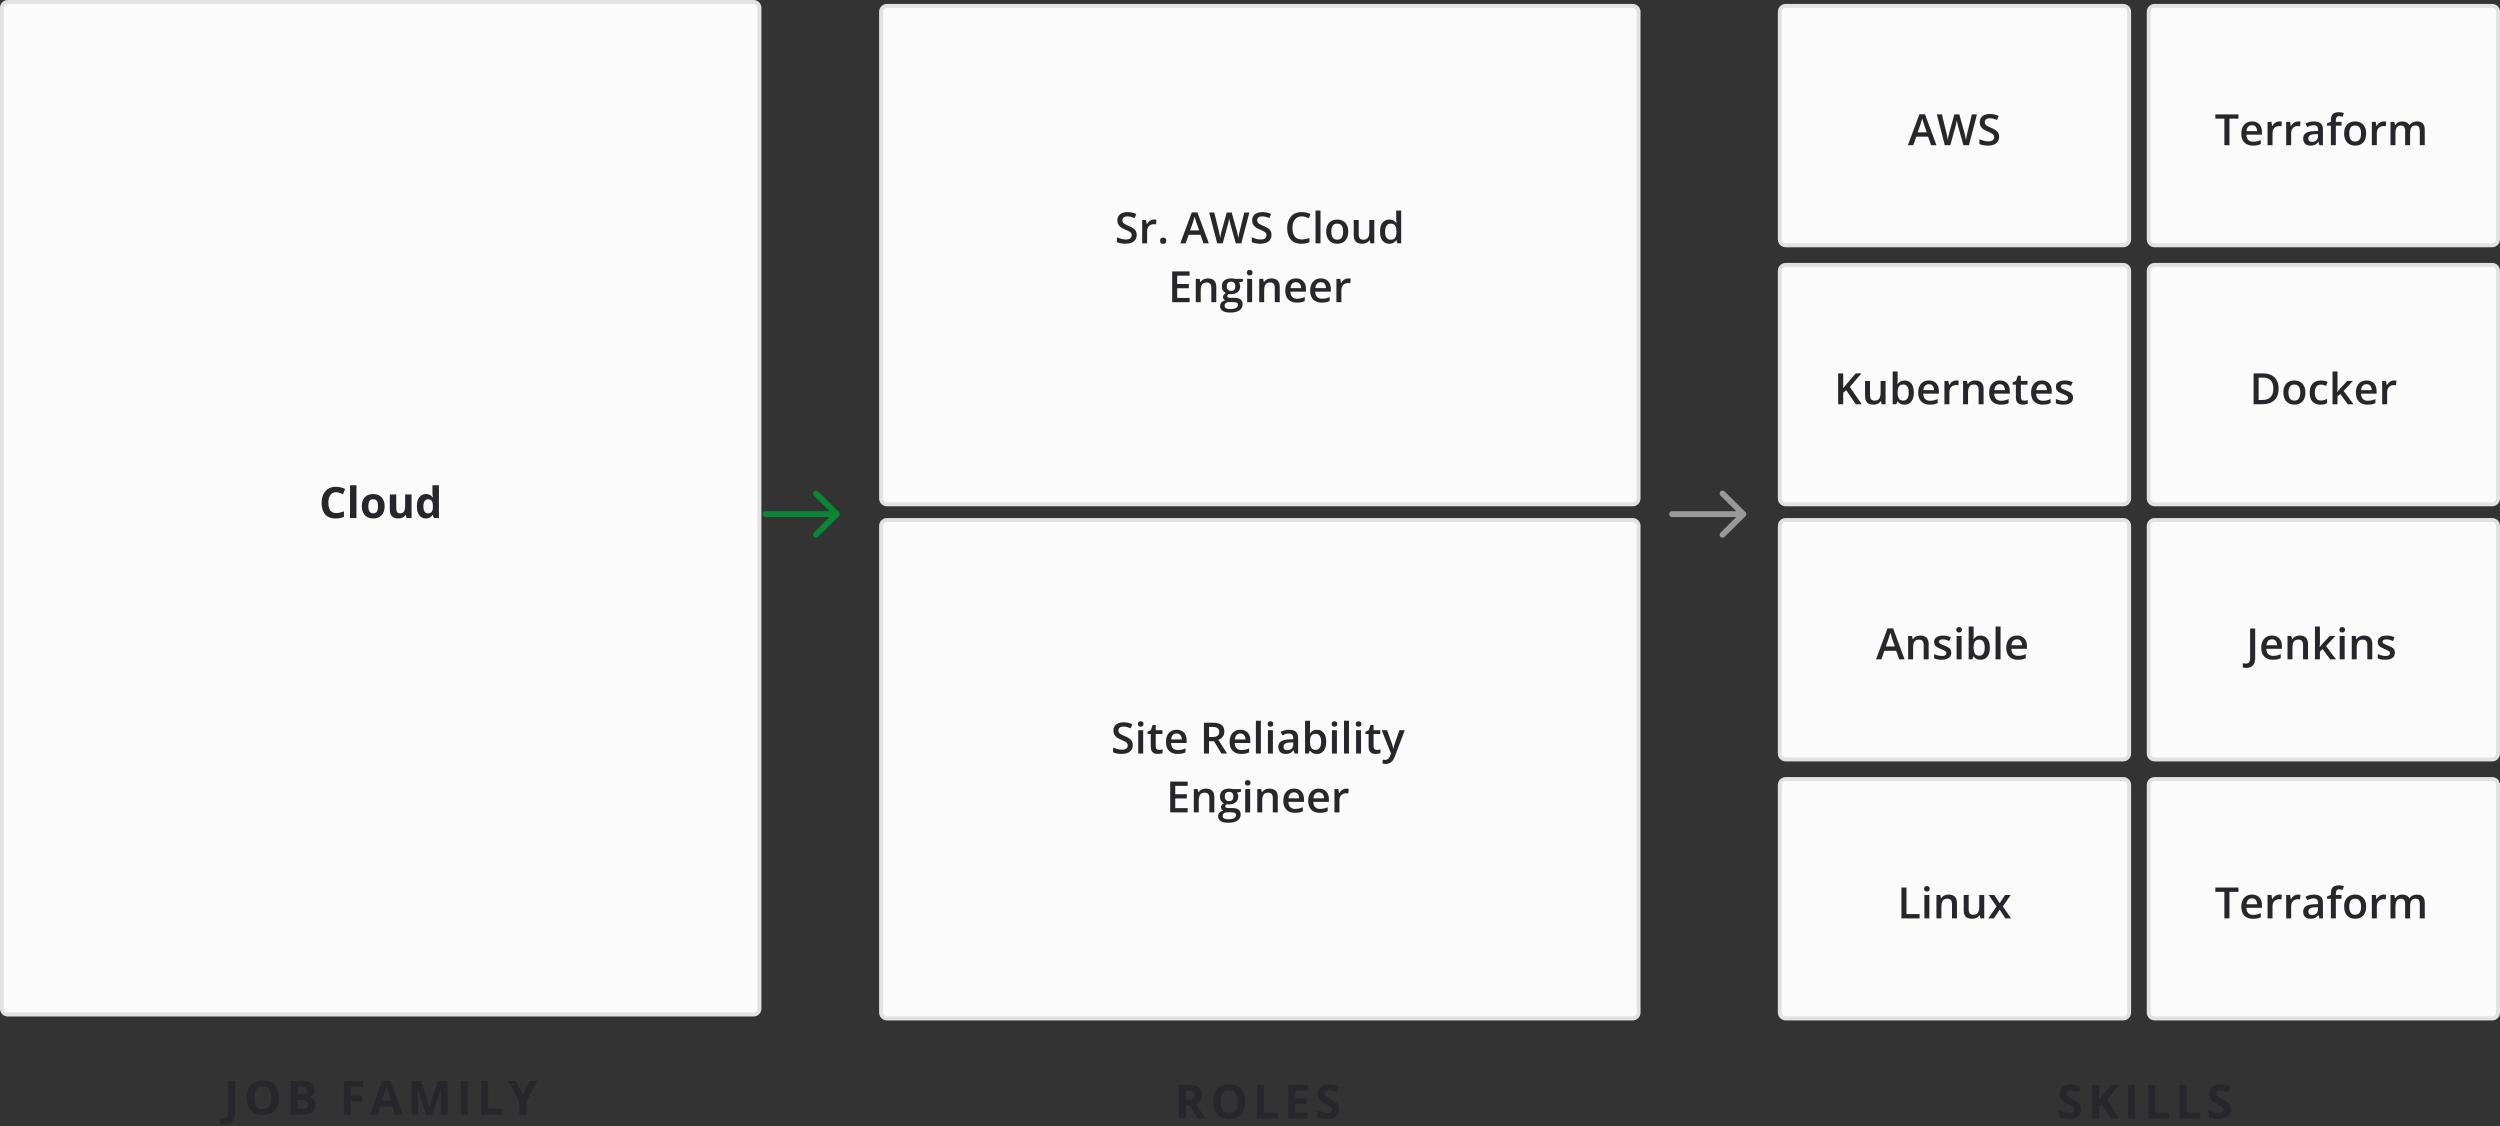 <?xml version="1.0" encoding="UTF-8"?>
<svg xmlns="http://www.w3.org/2000/svg" width="637" height="287" viewBox="0 0 637 287" fill="none" class="svg_icon svg_accordion">
  <rect x="0" y="0" width="637" height="287" fill="#333333" stroke="none"/>
  <g class="three">
    <path d="M453 3C453 1.895 453.895 1 455 1H541C542.105 1 543 1.895 543 3V61C543 62.105 542.105 63 541 63H455C453.895 63 453 62.105 453 61V3Z" fill="#FBFBFB"></path>
    <path d="M547 3C547 1.895 547.895 1 549 1H635C636.105 1 637 1.895 637 3V61C637 62.105 636.105 63 635 63H549C547.895 63 547 62.105 547 61V3Z" fill="#FBFBFB"></path>
    <path d="M453 69C453 67.895 453.895 67 455 67H541C542.105 67 543 67.895 543 69V127C543 128.105 542.105 129 541 129H455C453.895 129 453 128.105 453 127V69Z" fill="#FBFBFB"></path>
    <path d="M453 134C453 132.895 453.895 132 455 132H541C542.105 132 543 132.895 543 134V192C543 193.105 542.105 194 541 194H455C453.895 194 453 193.105 453 192V134Z" fill="#FBFBFB"></path>
    <path d="M453 200C453 198.895 453.895 198 455 198H541C542.105 198 543 198.895 543 200V258C543 259.105 542.105 260 541 260H455C453.895 260 453 259.105 453 258V200Z" fill="#FBFBFB"></path>
    <path d="M547 69C547 67.895 547.895 67 549 67H635C636.105 67 637 67.895 637 69V127C637 128.105 636.105 129 635 129H549C547.895 129 547 128.105 547 127V69Z" fill="#FBFBFB"></path>
    <path d="M547 134C547 132.895 547.895 132 549 132H635C636.105 132 637 132.895 637 134V192C637 193.105 636.105 194 635 194H549C547.895 194 547 193.105 547 192V134Z" fill="#FBFBFB"></path>
    <path d="M547 200C547 198.895 547.895 198 549 198H635C636.105 198 637 198.895 637 200V258C637 259.105 636.105 260 635 260H549C547.895 260 547 259.105 547 258V200Z" fill="#FBFBFB"></path>
  </g>
  <g class="two">
    <path d="M224 3C224 1.895 224.895 1 226 1H416C417.105 1 418 1.895 418 3V127C418 128.105 417.105 129 416 129H226C224.895 129 224 128.105 224 127V3Z" fill="#FBFBFB"></path>
    <path d="M224 134C224 132.895 224.895 132 226 132H416C417.105 132 418 132.895 418 134V258C418 259.105 417.105 260 416 260H226C224.895 260 224 259.105 224 258V134Z" fill="#FBFBFB"></path>
  </g>
  <g class="one">
    <path d="M0 2C0 0.895 0.895 0 2 0H192C193.105 0 194 0.895 194 2V257C194 258.105 193.105 259 192 259H2C0.895 259 0 258.105 0 257V2Z" fill="#FBFBFB"></path>
  </g>
  <path fill-rule="evenodd" clip-rule="evenodd" d="M2 1H192C192.552 1 193 1.448 193 2V257C193 257.552 192.552 258 192 258H2C1.448 258 1 257.552 1 257V2C1 1.448 1.448 1 2 1ZM0 2C0 0.895 0.895 0 2 0H192C193.105 0 194 0.895 194 2V257C194 258.105 193.105 259 192 259H2C0.895 259 0 258.105 0 257V2ZM226 2H416C416.552 2 417 2.448 417 3V127C417 127.552 416.552 128 416 128H226C225.448 128 225 127.552 225 127V3C225 2.448 225.448 2 226 2ZM224 3C224 1.895 224.895 1 226 1H416C417.105 1 418 1.895 418 3V127C418 128.105 417.105 129 416 129H226C224.895 129 224 128.105 224 127V3ZM541 2H455C454.448 2 454 2.448 454 3V61C454 61.552 454.448 62 455 62H541C541.552 62 542 61.552 542 61V3C542 2.448 541.552 2 541 2ZM455 1C453.895 1 453 1.895 453 3V61C453 62.105 453.895 63 455 63H541C542.105 63 543 62.105 543 61V3C543 1.895 542.105 1 541 1H455ZM635 2H549C548.448 2 548 2.448 548 3V61C548 61.552 548.448 62 549 62H635C635.552 62 636 61.552 636 61V3C636 2.448 635.552 2 635 2ZM549 1C547.895 1 547 1.895 547 3V61C547 62.105 547.895 63 549 63H635C636.105 63 637 62.105 637 61V3C637 1.895 636.105 1 635 1H549ZM455 68H541C541.552 68 542 68.448 542 69V127C542 127.552 541.552 128 541 128H455C454.448 128 454 127.552 454 127V69C454 68.448 454.448 68 455 68ZM453 69C453 67.895 453.895 67 455 67H541C542.105 67 543 67.895 543 69V127C543 128.105 542.105 129 541 129H455C453.895 129 453 128.105 453 127V69ZM541 133H455C454.448 133 454 133.448 454 134V192C454 192.552 454.448 193 455 193H541C541.552 193 542 192.552 542 192V134C542 133.448 541.552 133 541 133ZM455 132C453.895 132 453 132.895 453 134V192C453 193.105 453.895 194 455 194H541C542.105 194 543 193.105 543 192V134C543 132.895 542.105 132 541 132H455ZM455 199H541C541.552 199 542 199.448 542 200V258C542 258.552 541.552 259 541 259H455C454.448 259 454 258.552 454 258V200C454 199.448 454.448 199 455 199ZM453 200C453 198.895 453.895 198 455 198H541C542.105 198 543 198.895 543 200V258C543 259.105 542.105 260 541 260H455C453.895 260 453 259.105 453 258V200ZM635 68H549C548.448 68 548 68.448 548 69V127C548 127.552 548.448 128 549 128H635C635.552 128 636 127.552 636 127V69C636 68.448 635.552 68 635 68ZM549 67C547.895 67 547 67.895 547 69V127C547 128.105 547.895 129 549 129H635C636.105 129 637 128.105 637 127V69C637 67.895 636.105 67 635 67H549ZM549 133H635C635.552 133 636 133.448 636 134V192C636 192.552 635.552 193 635 193H549C548.448 193 548 192.552 548 192V134C548 133.448 548.448 133 549 133ZM547 134C547 132.895 547.895 132 549 132H635C636.105 132 637 132.895 637 134V192C637 193.105 636.105 194 635 194H549C547.895 194 547 193.105 547 192V134ZM635 199H549C548.448 199 548 199.448 548 200V258C548 258.552 548.448 259 549 259H635C635.552 259 636 258.552 636 258V200C636 199.448 635.552 199 635 199ZM549 198C547.895 198 547 198.895 547 200V258C547 259.105 547.895 260 549 260H635C636.105 260 637 259.105 637 258V200C637 198.895 636.105 198 635 198H549ZM416 133H226C225.448 133 225 133.448 225 134V258C225 258.552 225.448 259 226 259H416C416.552 259 417 258.552 417 258V134C417 133.448 416.552 133 416 133ZM226 132C224.895 132 224 132.895 224 134V258C224 259.105 224.895 260 226 260H416C417.105 260 418 259.105 418 258V134C418 132.895 417.105 132 416 132H226Z" fill="black" fill-opacity="0.1"></path>
  <path fill-rule="evenodd" clip-rule="evenodd" d="M595.174 32.016H596.619V31.054H595.174V30.651C595.174 30.308 595.24 30.046 595.373 29.867C595.509 29.688 595.72 29.599 596.006 29.599C596.178 29.599 596.339 29.616 596.49 29.652C596.64 29.685 596.776 29.72 596.898 29.76L597.226 28.804C597.072 28.746 596.882 28.696 596.656 28.653C596.431 28.607 596.182 28.584 595.91 28.584C595.494 28.584 595.136 28.65 594.835 28.782C594.538 28.911 594.309 29.124 594.148 29.421C593.99 29.719 593.912 30.12 593.912 30.625V31.038L592.939 31.409V32.016H593.912V37H595.174V32.016ZM566.771 37H568.066V30.243H570.359V29.148H564.473V30.243H566.771V37ZM575.167 31.269C574.787 31.051 574.332 30.941 573.802 30.941C573.258 30.941 572.782 31.063 572.374 31.307C571.965 31.55 571.648 31.905 571.423 32.37C571.197 32.836 571.084 33.401 571.084 34.067C571.084 34.737 571.208 35.297 571.455 35.748C571.706 36.2 572.051 36.54 572.492 36.769C572.936 36.995 573.45 37.107 574.033 37.107C574.463 37.107 574.832 37.075 575.14 37.011C575.448 36.946 575.75 36.844 576.047 36.705V35.679C575.725 35.822 575.412 35.931 575.107 36.006C574.807 36.078 574.466 36.114 574.087 36.114C573.553 36.114 573.138 35.958 572.841 35.647C572.547 35.335 572.393 34.891 572.379 34.315H576.348V33.638C576.348 33.079 576.246 32.599 576.042 32.198C575.838 31.797 575.546 31.488 575.167 31.269ZM572.835 32.279C573.083 32.021 573.405 31.892 573.802 31.892C574.099 31.892 574.343 31.956 574.533 32.085C574.726 32.214 574.869 32.393 574.962 32.623C575.059 32.852 575.109 33.115 575.113 33.412H572.406C572.449 32.914 572.592 32.537 572.835 32.279ZM580.785 30.941C580.885 30.941 580.994 30.947 581.112 30.957C581.23 30.968 581.333 30.983 581.418 31L581.3 32.182C581.225 32.161 581.132 32.145 581.021 32.134C580.914 32.123 580.817 32.118 580.731 32.118C580.505 32.118 580.291 32.155 580.086 32.23C579.882 32.302 579.701 32.413 579.544 32.563C579.386 32.71 579.263 32.895 579.173 33.117C579.084 33.339 579.039 33.596 579.039 33.89V37H577.771V31.054H578.76L578.932 32.102H578.991C579.109 31.89 579.256 31.697 579.431 31.521C579.607 31.346 579.807 31.206 580.033 31.102C580.262 30.995 580.513 30.941 580.785 30.941ZM585.86 30.957C585.742 30.947 585.633 30.941 585.533 30.941C585.261 30.941 585.01 30.995 584.781 31.102C584.555 31.206 584.355 31.346 584.179 31.521C584.004 31.697 583.857 31.89 583.739 32.102H583.68L583.508 31.054H582.52V37H583.787V33.89C583.787 33.596 583.832 33.339 583.921 33.117C584.011 32.895 584.134 32.71 584.292 32.563C584.45 32.413 584.63 32.302 584.834 32.23C585.039 32.155 585.253 32.118 585.479 32.118C585.565 32.118 585.662 32.123 585.769 32.134C585.88 32.145 585.973 32.161 586.048 32.182L586.167 31C586.081 30.983 585.979 30.968 585.86 30.957ZM589.599 30.941C590.351 30.941 590.918 31.108 591.301 31.441C591.688 31.774 591.881 32.293 591.881 32.998V37H590.984L590.743 36.157H590.7C590.531 36.372 590.358 36.549 590.179 36.688C590 36.828 589.792 36.932 589.556 37C589.323 37.072 589.038 37.107 588.702 37.107C588.347 37.107 588.03 37.043 587.751 36.914C587.472 36.782 587.251 36.581 587.09 36.312C586.929 36.044 586.849 35.704 586.849 35.292C586.849 34.68 587.076 34.22 587.531 33.912C587.989 33.604 588.68 33.434 589.604 33.401L590.635 33.364V33.052C590.635 32.641 590.539 32.347 590.345 32.171C590.155 31.996 589.887 31.908 589.54 31.908C589.242 31.908 588.954 31.951 588.675 32.037C588.396 32.123 588.123 32.229 587.858 32.354L587.45 31.462C587.74 31.308 588.07 31.183 588.438 31.086C588.811 30.99 589.198 30.941 589.599 30.941ZM590.63 34.159L589.862 34.185C589.232 34.207 588.789 34.315 588.535 34.508C588.281 34.701 588.154 34.966 588.154 35.303C588.154 35.596 588.242 35.811 588.417 35.947C588.592 36.08 588.823 36.146 589.11 36.146C589.547 36.146 589.908 36.023 590.195 35.775C590.485 35.525 590.63 35.158 590.63 34.674V34.159ZM602.897 34.014C602.897 34.508 602.833 34.947 602.704 35.33C602.575 35.713 602.387 36.037 602.14 36.302C601.893 36.563 601.596 36.764 601.249 36.903C600.901 37.039 600.509 37.107 600.072 37.107C599.664 37.107 599.29 37.039 598.95 36.903C598.61 36.764 598.314 36.563 598.063 36.302C597.816 36.037 597.625 35.713 597.489 35.33C597.353 34.947 597.285 34.508 597.285 34.014C597.285 33.358 597.397 32.803 597.623 32.349C597.852 31.89 598.178 31.541 598.601 31.301C599.023 31.061 599.526 30.941 600.11 30.941C600.658 30.941 601.141 31.061 601.56 31.301C601.979 31.541 602.307 31.89 602.543 32.349C602.779 32.807 602.897 33.362 602.897 34.014ZM598.584 34.014C598.584 34.447 598.636 34.818 598.74 35.126C598.848 35.433 599.012 35.67 599.234 35.834C599.456 35.996 599.743 36.076 600.094 36.076C600.445 36.076 600.731 35.996 600.953 35.834C601.175 35.67 601.338 35.433 601.442 35.126C601.546 34.818 601.598 34.447 601.598 34.014C601.598 33.58 601.546 33.213 601.442 32.913C601.338 32.608 601.175 32.377 600.953 32.22C600.731 32.059 600.443 31.978 600.088 31.978C599.566 31.978 599.184 32.154 598.944 32.504C598.704 32.855 598.584 33.358 598.584 34.014ZM607.688 30.957C607.57 30.947 607.461 30.941 607.361 30.941C607.089 30.941 606.838 30.995 606.609 31.102C606.383 31.206 606.183 31.346 606.007 31.521C605.832 31.697 605.685 31.89 605.567 32.102H605.508L605.336 31.054H604.348V37H605.615V33.89C605.615 33.596 605.66 33.339 605.75 33.117C605.839 32.895 605.963 32.71 606.12 32.563C606.278 32.413 606.458 32.302 606.663 32.23C606.867 32.155 607.082 32.118 607.307 32.118C607.393 32.118 607.49 32.123 607.597 32.134C607.708 32.145 607.801 32.161 607.876 32.182L607.995 31C607.909 30.983 607.807 30.968 607.688 30.957ZM615.815 30.941C616.481 30.941 616.982 31.113 617.319 31.457C617.659 31.801 617.829 32.352 617.829 33.111V37H616.567V33.337C616.567 32.886 616.479 32.546 616.304 32.316C616.128 32.087 615.862 31.973 615.503 31.973C615.002 31.973 614.64 32.134 614.418 32.456C614.2 32.775 614.091 33.238 614.091 33.847V37H612.829V33.337C612.829 33.036 612.789 32.785 612.71 32.585C612.635 32.381 612.519 32.229 612.361 32.128C612.204 32.025 612.005 31.973 611.765 31.973C611.418 31.973 611.14 32.051 610.933 32.209C610.729 32.367 610.582 32.599 610.492 32.907C610.403 33.212 610.358 33.586 610.358 34.03V37H609.096V31.054H610.079L610.256 31.855H610.326C610.447 31.647 610.598 31.477 610.777 31.344C610.959 31.208 611.162 31.108 611.384 31.044C611.606 30.975 611.837 30.941 612.077 30.941C612.521 30.941 612.895 31.02 613.199 31.178C613.504 31.332 613.731 31.568 613.881 31.887H613.978C614.164 31.564 614.424 31.326 614.757 31.172C615.09 31.018 615.443 30.941 615.815 30.941ZM509.032 36.065C509.261 35.729 509.376 35.328 509.376 34.862C509.376 34.45 509.295 34.109 509.134 33.836C508.973 33.561 508.74 33.324 508.436 33.127C508.135 32.931 507.768 32.742 507.335 32.563C506.959 32.406 506.651 32.263 506.411 32.134C506.175 32.005 505.999 31.863 505.885 31.709C505.774 31.552 505.718 31.359 505.718 31.129C505.718 30.925 505.767 30.75 505.863 30.603C505.964 30.453 506.109 30.336 506.298 30.254C506.488 30.172 506.719 30.13 506.991 30.13C507.306 30.13 507.614 30.17 507.915 30.248C508.219 30.327 508.533 30.433 508.855 30.565L509.263 29.529C508.912 29.371 508.554 29.25 508.189 29.164C507.827 29.078 507.441 29.035 507.029 29.035C506.51 29.035 506.055 29.119 505.665 29.287C505.278 29.455 504.977 29.697 504.762 30.012C504.551 30.327 504.445 30.707 504.445 31.151C504.445 31.484 504.497 31.774 504.601 32.021C504.708 32.264 504.854 32.476 505.036 32.655C505.219 32.834 505.426 32.99 505.659 33.122C505.896 33.255 506.143 33.373 506.4 33.477C506.78 33.63 507.095 33.776 507.346 33.912C507.6 34.044 507.79 34.191 507.915 34.352C508.04 34.513 508.103 34.71 508.103 34.943C508.103 35.161 508.049 35.353 507.942 35.518C507.834 35.679 507.67 35.804 507.448 35.894C507.229 35.98 506.954 36.023 506.621 36.023C506.212 36.023 505.811 35.967 505.417 35.856C505.024 35.741 504.667 35.614 504.349 35.475V36.688C504.538 36.778 504.748 36.855 504.977 36.919C505.21 36.98 505.457 37.027 505.718 37.059C505.98 37.091 506.254 37.107 506.54 37.107C507.127 37.107 507.632 37.018 508.055 36.839C508.481 36.66 508.807 36.402 509.032 36.065ZM492.038 37L491.27 34.819H488.268L487.5 37H486.141L489.062 29.115H490.491L493.408 37H492.038ZM490.937 33.713L490.19 31.564C490.162 31.471 490.121 31.341 490.067 31.172C490.013 31 489.959 30.827 489.906 30.651C489.852 30.472 489.807 30.322 489.771 30.2C489.736 30.347 489.691 30.512 489.637 30.694C489.587 30.873 489.537 31.042 489.487 31.199C489.44 31.357 489.404 31.479 489.379 31.564L488.627 33.713H490.937ZM503.731 29.148L501.679 37H500.272L498.961 32.295C498.929 32.18 498.893 32.044 498.854 31.887C498.815 31.729 498.775 31.568 498.736 31.403C498.7 31.239 498.668 31.088 498.639 30.952C498.614 30.812 498.596 30.705 498.585 30.63C498.578 30.705 498.562 30.811 498.537 30.947C498.512 31.083 498.482 31.233 498.446 31.398C498.414 31.559 498.378 31.72 498.338 31.881C498.299 32.039 498.263 32.178 498.231 32.3L496.942 37H495.54L493.494 29.148H494.788L495.921 33.751C495.957 33.897 495.993 34.057 496.029 34.228C496.068 34.397 496.104 34.567 496.136 34.739C496.172 34.911 496.204 35.079 496.233 35.244C496.262 35.405 496.285 35.552 496.303 35.684C496.321 35.548 496.344 35.398 496.373 35.233C496.401 35.065 496.432 34.895 496.464 34.723C496.5 34.547 496.535 34.379 496.571 34.218C496.611 34.057 496.65 33.912 496.689 33.783L497.968 29.148H499.225L500.53 33.799C500.569 33.931 500.607 34.08 500.643 34.245C500.682 34.409 500.72 34.578 500.755 34.749C500.791 34.921 500.823 35.088 500.852 35.249C500.881 35.41 500.904 35.555 500.922 35.684C500.947 35.509 500.979 35.308 501.019 35.083C501.058 34.857 501.103 34.628 501.153 34.395C501.203 34.162 501.253 33.947 501.303 33.751L502.431 29.148H503.731ZM71.056 279.705C71.056 280.365 70.974 280.967 70.81 281.51C70.646 282.049 70.396 282.514 70.06 282.904C69.728 283.295 69.306 283.596 68.794 283.807C68.282 284.014 67.677 284.117 66.978 284.117C66.279 284.117 65.673 284.014 65.161 283.807C64.65 283.596 64.226 283.295 63.89 282.904C63.558 282.514 63.31 282.047 63.146 281.504C62.982 280.961 62.9 280.357 62.9 279.693C62.9 278.807 63.044 278.035 63.333 277.379C63.626 276.719 64.076 276.207 64.681 275.844C65.286 275.48 66.056 275.299 66.99 275.299C67.919 275.299 68.683 275.48 69.281 275.844C69.882 276.207 70.327 276.719 70.617 277.379C70.909 278.039 71.056 278.814 71.056 279.705ZM64.804 279.705C64.804 280.303 64.878 280.818 65.027 281.252C65.179 281.682 65.415 282.014 65.736 282.248C66.056 282.479 66.47 282.594 66.978 282.594C67.493 282.594 67.911 282.479 68.232 282.248C68.552 282.014 68.784 281.682 68.929 281.252C69.077 280.818 69.152 280.303 69.152 279.705C69.152 278.807 68.984 278.1 68.648 277.584C68.312 277.068 67.759 276.811 66.99 276.811C66.478 276.811 66.06 276.928 65.736 277.162C65.415 277.393 65.179 277.725 65.027 278.158C64.878 278.588 64.804 279.104 64.804 279.705ZM57.211 286.52C56.977 286.52 56.772 286.506 56.596 286.479C56.416 286.455 56.264 286.426 56.139 286.391V284.879C56.264 284.906 56.399 284.932 56.544 284.955C56.684 284.982 56.834 284.996 56.995 284.996C57.206 284.996 57.395 284.955 57.563 284.873C57.731 284.795 57.864 284.645 57.961 284.422C58.059 284.199 58.108 283.879 58.108 283.461V275.434H59.924V283.449C59.924 284.184 59.809 284.775 59.579 285.225C59.352 285.678 59.034 286.006 58.623 286.209C58.217 286.416 57.747 286.52 57.211 286.52ZM76.697 275.434H74.031V284H77.236C77.885 284 78.444 283.902 78.912 283.707C79.385 283.508 79.748 283.223 80.002 282.852C80.256 282.48 80.383 282.035 80.383 281.516C80.383 281.066 80.313 280.707 80.172 280.438C80.035 280.164 79.852 279.957 79.621 279.816C79.391 279.672 79.133 279.57 78.848 279.512V279.453C79.129 279.402 79.367 279.293 79.563 279.125C79.758 278.957 79.906 278.742 80.008 278.48C80.113 278.219 80.166 277.926 80.166 277.602C80.166 276.797 79.873 276.234 79.287 275.914C78.701 275.594 77.838 275.434 76.697 275.434ZM76.902 278.826H75.848V276.922H76.803C77.322 276.922 77.701 276.994 77.94 277.139C78.182 277.279 78.303 277.514 78.303 277.842C78.303 278.166 78.201 278.412 77.998 278.58C77.795 278.744 77.43 278.826 76.902 278.826ZM75.848 282.5V280.268H76.973C77.359 280.268 77.662 280.312 77.881 280.402C78.104 280.492 78.262 280.617 78.356 280.777C78.449 280.938 78.496 281.123 78.496 281.334C78.496 281.689 78.389 281.973 78.174 282.184C77.959 282.395 77.578 282.5 77.031 282.5H75.848ZM89.398 284H87.611V275.434H92.521V276.922H89.398V279.131H92.304V280.613H89.398V284ZM100.02 281.961L100.641 284H102.598L99.563 275.398H97.342L94.319 284H96.276L96.897 281.961H100.02ZM98.965 278.445L99.586 280.438H97.354L97.969 278.445C97.997 278.355 98.041 278.205 98.104 277.994C98.166 277.783 98.231 277.561 98.297 277.326C98.368 277.088 98.422 276.889 98.461 276.729C98.501 276.889 98.551 277.078 98.614 277.297C98.68 277.512 98.745 277.725 98.807 277.936C98.874 278.143 98.926 278.312 98.965 278.445ZM108.509 284L106.447 277.279H106.394L106.429 278.006C106.449 278.326 106.466 278.668 106.482 279.031C106.497 279.395 106.505 279.723 106.505 280.016V284H104.882V275.434H107.355L109.382 281.984H109.417L111.568 275.434H114.04V284H112.347V279.945C112.347 279.676 112.351 279.365 112.359 279.014C112.37 278.662 112.384 278.328 112.4 278.012L112.435 277.291H112.382L110.173 284H108.509ZM117.402 275.434V284H119.219V275.434H117.402ZM122.575 284V275.434H124.392V282.5H127.866V284H122.575ZM135.013 275.434L133.226 278.961L131.451 275.434H129.482L132.324 280.725V284H134.129V280.666L136.97 275.434H135.013ZM317.279 280.705C317.279 281.365 317.197 281.967 317.033 282.51C316.868 283.049 316.618 283.514 316.283 283.904C315.951 284.295 315.529 284.596 315.017 284.807C314.505 285.014 313.9 285.117 313.201 285.117C312.501 285.117 311.896 285.014 311.384 284.807C310.872 284.596 310.449 284.295 310.113 283.904C309.781 283.514 309.533 283.047 309.368 282.504C309.204 281.961 309.122 281.357 309.122 280.693C309.122 279.807 309.267 279.035 309.556 278.379C309.849 277.719 310.298 277.207 310.904 276.844C311.509 276.48 312.279 276.299 313.212 276.299C314.142 276.299 314.906 276.48 315.503 276.844C316.105 277.207 316.55 277.719 316.839 278.379C317.132 279.039 317.279 279.814 317.279 280.705ZM311.027 280.705C311.027 281.303 311.101 281.818 311.249 282.252C311.402 282.682 311.638 283.014 311.958 283.248C312.279 283.479 312.693 283.594 313.201 283.594C313.716 283.594 314.134 283.479 314.454 283.248C314.775 283.014 315.007 282.682 315.152 282.252C315.3 281.818 315.374 281.303 315.374 280.705C315.374 279.807 315.206 279.1 314.87 278.584C314.534 278.068 313.982 277.811 313.212 277.811C312.701 277.811 312.283 277.928 311.958 278.162C311.638 278.393 311.402 278.725 311.249 279.158C311.101 279.588 311.027 280.104 311.027 280.705ZM302.877 276.434C303.655 276.434 304.295 276.527 304.799 276.715C305.307 276.902 305.684 277.186 305.93 277.564C306.176 277.943 306.299 278.422 306.299 279C306.299 279.391 306.225 279.732 306.077 280.025C305.928 280.318 305.733 280.566 305.491 280.77C305.249 280.973 304.987 281.139 304.706 281.268L307.225 285H305.209L303.165 281.713H302.198V285H300.381V276.434H302.877ZM302.749 277.922H302.198V280.236H302.784C303.385 280.236 303.815 280.137 304.073 279.938C304.334 279.734 304.465 279.438 304.465 279.047C304.465 278.641 304.325 278.352 304.043 278.18C303.766 278.008 303.334 277.922 302.749 277.922ZM320.254 276.434V285H325.545V283.5H322.07V276.434H320.254ZM333.173 285H328.239V276.434H333.173V277.922H330.056V279.803H332.956V281.291H330.056V283.5H333.173V285ZM340.853 283.945C341.099 283.57 341.222 283.129 341.222 282.621C341.222 282.172 341.138 281.797 340.97 281.496C340.802 281.191 340.562 280.928 340.25 280.705C339.941 280.479 339.568 280.262 339.131 280.055C338.771 279.883 338.47 279.732 338.228 279.604C337.99 279.475 337.81 279.342 337.689 279.205C337.572 279.064 337.513 278.893 337.513 278.689C337.513 278.518 337.554 278.367 337.636 278.238C337.718 278.105 337.84 278.004 338 277.934C338.16 277.859 338.353 277.822 338.58 277.822C338.904 277.822 339.222 277.867 339.535 277.957C339.847 278.043 340.201 278.166 340.595 278.326L341.181 276.914C340.74 276.719 340.316 276.57 339.91 276.469C339.508 276.363 339.084 276.311 338.638 276.311C338.045 276.311 337.529 276.408 337.091 276.604C336.658 276.795 336.324 277.072 336.09 277.436C335.855 277.799 335.738 278.236 335.738 278.748C335.738 279.139 335.804 279.475 335.937 279.756C336.074 280.033 336.248 280.27 336.459 280.465C336.67 280.66 336.892 280.826 337.127 280.963C337.361 281.096 337.578 281.209 337.777 281.303C338.093 281.455 338.377 281.598 338.627 281.73C338.881 281.863 339.08 282.006 339.224 282.158C339.369 282.311 339.441 282.494 339.441 282.709C339.441 282.885 339.4 283.041 339.318 283.178C339.236 283.314 339.103 283.422 338.92 283.5C338.74 283.578 338.502 283.617 338.205 283.617C337.775 283.617 337.341 283.545 336.904 283.4C336.466 283.256 336.045 283.094 335.638 282.914V284.602C335.873 284.715 336.119 284.811 336.377 284.889C336.638 284.963 336.91 285.02 337.191 285.059C337.476 285.098 337.767 285.117 338.064 285.117C338.736 285.117 339.306 285.016 339.775 284.812C340.248 284.609 340.607 284.32 340.853 283.945ZM530.27 282.621C530.27 283.129 530.146 283.57 529.9 283.945C529.654 284.32 529.295 284.609 528.822 284.812C528.354 285.016 527.783 285.117 527.111 285.117C526.814 285.117 526.523 285.098 526.238 285.059C525.957 285.02 525.686 284.963 525.424 284.889C525.166 284.811 524.92 284.715 524.686 284.602V282.914C525.092 283.094 525.514 283.256 525.951 283.4C526.389 283.545 526.822 283.617 527.252 283.617C527.549 283.617 527.787 283.578 527.967 283.5C528.15 283.422 528.283 283.314 528.365 283.178C528.447 283.041 528.488 282.885 528.488 282.709C528.488 282.494 528.416 282.311 528.271 282.158C528.127 282.006 527.928 281.863 527.674 281.73C527.424 281.598 527.141 281.455 526.824 281.303C526.625 281.209 526.408 281.096 526.174 280.963C525.939 280.826 525.717 280.66 525.506 280.465C525.295 280.27 525.121 280.033 524.984 279.756C524.852 279.475 524.785 279.139 524.785 278.748C524.785 278.236 524.902 277.799 525.137 277.436C525.371 277.072 525.705 276.795 526.139 276.604C526.576 276.408 527.092 276.311 527.686 276.311C528.131 276.311 528.555 276.363 528.957 276.469C529.363 276.57 529.787 276.719 530.229 276.914L529.643 278.326C529.248 278.166 528.895 278.043 528.582 277.957C528.27 277.867 527.951 277.822 527.627 277.822C527.4 277.822 527.207 277.859 527.047 277.934C526.887 278.004 526.766 278.105 526.684 278.238C526.602 278.367 526.561 278.518 526.561 278.689C526.561 278.893 526.619 279.064 526.736 279.205C526.857 279.342 527.037 279.475 527.275 279.604C527.518 279.732 527.818 279.883 528.178 280.055C528.615 280.262 528.988 280.479 529.297 280.705C529.609 280.928 529.85 281.191 530.018 281.496C530.186 281.797 530.27 282.172 530.27 282.621ZM539.913 285H537.85L535.606 281.391L534.839 281.941V285H533.022V276.434H534.839V280.354C534.96 280.186 535.079 280.018 535.196 279.85C535.313 279.682 535.432 279.514 535.554 279.346L537.874 276.434H539.889L536.901 280.225L539.913 285ZM542.191 276.434V285H544.007V276.434H542.191ZM547.364 285V276.434H549.18V283.5H552.655V285H547.364ZM555.349 276.434V285H560.64V283.5H557.165V276.434H555.349ZM568.391 282.621C568.391 283.129 568.268 283.57 568.021 283.945C567.775 284.32 567.416 284.609 566.943 284.812C566.475 285.016 565.904 285.117 565.232 285.117C564.936 285.117 564.645 285.098 564.359 285.059C564.078 285.02 563.807 284.963 563.545 284.889C563.287 284.811 563.041 284.715 562.807 284.602V282.914C563.213 283.094 563.635 283.256 564.072 283.4C564.51 283.545 564.943 283.617 565.373 283.617C565.67 283.617 565.908 283.578 566.088 283.5C566.271 283.422 566.404 283.314 566.486 283.178C566.568 283.041 566.609 282.885 566.609 282.709C566.609 282.494 566.537 282.311 566.393 282.158C566.248 282.006 566.049 281.863 565.795 281.73C565.545 281.598 565.262 281.455 564.945 281.303C564.746 281.209 564.529 281.096 564.295 280.963C564.061 280.826 563.838 280.66 563.627 280.465C563.416 280.27 563.242 280.033 563.105 279.756C562.973 279.475 562.906 279.139 562.906 278.748C562.906 278.236 563.023 277.799 563.258 277.436C563.492 277.072 563.826 276.795 564.26 276.604C564.697 276.408 565.213 276.311 565.807 276.311C566.252 276.311 566.676 276.363 567.078 276.469C567.484 276.57 567.908 276.719 568.35 276.914L567.764 278.326C567.369 278.166 567.016 278.043 566.703 277.957C566.391 277.867 566.072 277.822 565.748 277.822C565.521 277.822 565.328 277.859 565.168 277.934C565.008 278.004 564.887 278.105 564.805 278.238C564.723 278.367 564.682 278.518 564.682 278.689C564.682 278.893 564.74 279.064 564.857 279.205C564.979 279.342 565.158 279.475 565.396 279.604C565.639 279.732 565.939 279.883 566.299 280.055C566.736 280.262 567.109 280.479 567.418 280.705C567.73 280.928 567.971 281.191 568.139 281.496C568.307 281.797 568.391 282.172 568.391 282.621ZM502.882 161.657V159.643H501.62V168H502.565L502.796 167.275H502.887C503.045 167.497 503.261 167.692 503.537 167.86C503.816 168.025 504.182 168.107 504.633 168.107C505.113 168.107 505.53 167.991 505.884 167.758C506.242 167.522 506.52 167.175 506.717 166.716C506.914 166.258 507.012 165.692 507.012 165.019C507.012 164.006 506.797 163.241 506.368 162.726C505.938 162.206 505.37 161.947 504.665 161.947C504.214 161.947 503.843 162.036 503.553 162.215C503.267 162.391 503.043 162.607 502.882 162.865H502.828C502.839 162.74 502.85 162.566 502.86 162.344C502.875 162.119 502.882 161.889 502.882 161.657ZM503.478 163.188C503.689 163.044 503.974 162.973 504.332 162.973C504.783 162.973 505.125 163.143 505.358 163.483C505.594 163.823 505.712 164.33 505.712 165.003C505.712 165.669 505.594 166.181 505.358 166.539C505.122 166.894 504.783 167.071 504.343 167.071C503.788 167.071 503.405 166.895 503.193 166.544C502.986 166.194 502.882 165.687 502.882 165.024V164.912C502.885 164.475 502.934 164.115 503.027 163.832C503.12 163.546 503.27 163.331 503.478 163.188ZM499.81 162.054V168H498.547V162.054H499.81ZM499.187 159.777C499.38 159.777 499.546 159.829 499.686 159.933C499.829 160.036 499.901 160.215 499.901 160.47C499.901 160.72 499.829 160.899 499.686 161.007C499.546 161.111 499.38 161.163 499.187 161.163C498.986 161.163 498.816 161.111 498.676 161.007C498.54 160.899 498.472 160.72 498.472 160.47C498.472 160.215 498.54 160.036 498.676 159.933C498.816 159.829 498.986 159.777 499.187 159.777ZM483.917 168L483.148 165.819H480.146L479.378 168H478.019L480.941 160.115H482.37L485.286 168H483.917ZM482.815 164.713L482.069 162.564C482.04 162.471 481.999 162.341 481.945 162.172C481.892 162 481.838 161.827 481.784 161.651L481.718 161.429L481.668 161.263L481.65 161.2C481.614 161.347 481.569 161.512 481.516 161.694C481.465 161.873 481.415 162.042 481.365 162.199L481.308 162.393L481.258 162.564L480.506 164.713H482.815ZM489.293 161.941C489.963 161.941 490.484 162.115 490.856 162.462C491.232 162.806 491.42 163.359 491.42 164.122V168H490.158V164.358C490.158 163.896 490.063 163.551 489.873 163.322C489.683 163.089 489.39 162.973 488.992 162.973C488.416 162.973 488.015 163.15 487.789 163.504C487.567 163.859 487.456 164.373 487.456 165.046V168H486.194V162.054H487.177L487.354 162.86H487.424C487.553 162.652 487.712 162.482 487.902 162.35C488.095 162.214 488.31 162.111 488.546 162.043C488.786 161.975 489.035 161.941 489.293 161.941ZM496.898 167.291C497.088 167.022 497.183 166.693 497.183 166.303C497.183 165.963 497.113 165.685 496.974 165.47C496.834 165.255 496.633 165.075 496.372 164.928C496.114 164.777 495.808 164.634 495.454 164.498C495.092 164.355 494.809 164.235 494.605 164.138C494.404 164.042 494.263 163.945 494.181 163.848C494.098 163.751 494.057 163.633 494.057 163.494C494.057 163.307 494.141 163.164 494.31 163.064C494.481 162.964 494.73 162.914 495.056 162.914C495.335 162.914 495.609 162.953 495.878 163.032C496.15 163.107 496.42 163.204 496.689 163.322L497.086 162.371C496.775 162.231 496.456 162.126 496.13 162.054C495.808 161.979 495.464 161.941 495.099 161.941C494.412 161.941 493.858 162.079 493.439 162.355C493.024 162.627 492.816 163.026 492.816 163.553C492.816 163.886 492.883 164.16 493.015 164.375C493.148 164.586 493.343 164.767 493.601 164.917C493.858 165.067 494.175 165.218 494.551 165.368C494.934 165.522 495.224 165.655 495.421 165.766C495.622 165.873 495.758 165.979 495.83 166.083C495.905 166.183 495.942 166.297 495.942 166.426C495.942 166.645 495.851 166.82 495.668 166.953C495.486 167.082 495.187 167.146 494.771 167.146C494.456 167.146 494.122 167.098 493.767 167.001C493.416 166.904 493.099 166.79 492.816 166.657V167.748C493.081 167.869 493.362 167.959 493.66 168.016C493.96 168.077 494.319 168.107 494.734 168.107C495.26 168.107 495.704 168.039 496.066 167.903C496.431 167.764 496.709 167.56 496.898 167.291ZM509.741 168H508.473V159.643H509.741V168ZM515.278 162.269C514.899 162.051 514.444 161.941 513.914 161.941C513.37 161.941 512.894 162.063 512.485 162.307C512.077 162.55 511.76 162.905 511.535 163.37C511.309 163.836 511.196 164.401 511.196 165.067C511.196 165.737 511.32 166.297 511.567 166.749C511.818 167.2 512.163 167.54 512.604 167.769C513.048 167.995 513.561 168.107 514.145 168.107C514.575 168.107 514.944 168.075 515.251 168.011C515.559 167.946 515.862 167.844 516.159 167.705V166.679C515.837 166.822 515.524 166.931 515.219 167.006C514.918 167.078 514.578 167.114 514.199 167.114C513.665 167.114 513.25 166.958 512.953 166.646C512.659 166.335 512.505 165.891 512.491 165.314H516.46V164.638C516.46 164.079 516.358 163.599 516.154 163.198C515.95 162.797 515.658 162.487 515.278 162.269ZM512.947 163.279C513.194 163.021 513.517 162.892 513.914 162.892C514.211 162.892 514.455 162.957 514.645 163.085C514.838 163.214 514.981 163.393 515.074 163.623C515.171 163.852 515.221 164.115 515.225 164.412H512.518C512.561 163.914 512.704 163.537 512.947 163.279ZM491.598 234V228.054H490.335V234H491.598ZM491.474 225.933C491.334 225.829 491.168 225.777 490.975 225.777C490.774 225.777 490.604 225.829 490.464 225.933C490.328 226.036 490.26 226.215 490.26 226.47C490.26 226.72 490.328 226.899 490.464 227.007C490.604 227.111 490.774 227.163 490.975 227.163C491.168 227.163 491.334 227.111 491.474 227.007C491.617 226.899 491.689 226.72 491.689 226.47C491.689 226.215 491.617 226.036 491.474 225.933ZM484.481 226.147V234H489.105V232.904H485.77V226.147H484.481ZM496.507 227.941C497.176 227.941 497.697 228.115 498.07 228.462C498.446 228.806 498.634 229.359 498.634 230.122V234H497.372V230.358C497.372 229.896 497.277 229.551 497.087 229.322C496.897 229.089 496.604 228.973 496.206 228.973C495.63 228.973 495.229 229.15 495.003 229.504C494.781 229.859 494.67 230.373 494.67 231.046V234H493.408V228.054H494.391L494.568 228.86H494.638C494.767 228.652 494.926 228.482 495.116 228.35C495.309 228.214 495.524 228.111 495.76 228.043C496 227.975 496.249 227.941 496.507 227.941ZM505.584 234V228.054H504.316V231.014C504.316 231.461 504.268 231.839 504.171 232.147C504.078 232.455 503.919 232.688 503.693 232.845C503.468 233.003 503.163 233.082 502.78 233.082C502.383 233.082 502.089 232.967 501.899 232.738C501.713 232.509 501.62 232.163 501.62 231.701V228.054H500.353V231.938C500.353 232.442 500.437 232.854 500.605 233.173C500.773 233.492 501.015 233.728 501.33 233.882C501.649 234.032 502.032 234.107 502.479 234.107C502.741 234.107 502.99 234.073 503.226 234.005C503.462 233.941 503.677 233.842 503.871 233.71C504.064 233.574 504.223 233.404 504.349 233.2H504.418L504.59 234H505.584ZM508.71 230.96L506.723 228.054H508.162L509.521 230.144L510.885 228.054H512.319L510.321 230.96L512.421 234H510.977L509.521 231.771L508.06 234H506.626L508.71 230.96ZM595.593 98.682V94.643H594.331V103H595.593V100.997L596.302 100.39L598.204 103H599.686L597.151 99.611L599.53 97.054H598.08L596.265 99.009C596.146 99.135 596.021 99.281 595.889 99.45C595.76 99.618 595.649 99.765 595.556 99.89H595.529C595.543 99.7 595.557 99.498 595.572 99.283C595.586 99.065 595.593 98.864 595.593 98.682ZM580.092 101.217C580.422 100.622 580.586 99.883 580.586 98.999C580.586 98.157 580.425 97.452 580.103 96.882C579.781 96.309 579.324 95.878 578.733 95.588C578.143 95.294 577.441 95.147 576.628 95.147H574.211V103H576.392C577.276 103 578.032 102.851 578.658 102.554C579.285 102.253 579.763 101.808 580.092 101.217ZM578.938 97.446C579.142 97.862 579.244 98.392 579.244 99.036C579.244 99.992 579.009 100.712 578.54 101.195C578.071 101.679 577.362 101.92 576.413 101.92H575.5V96.216H576.601C577.174 96.216 577.656 96.318 578.046 96.522C578.44 96.723 578.737 97.031 578.938 97.446ZM587.22 101.33C587.349 100.946 587.413 100.508 587.413 100.014C587.413 99.362 587.295 98.807 587.059 98.349C586.822 97.89 586.495 97.541 586.076 97.301C585.657 97.061 585.173 96.941 584.625 96.941C584.042 96.941 583.539 97.061 583.116 97.301C582.694 97.541 582.368 97.89 582.139 98.349C581.913 98.803 581.8 99.358 581.8 100.014C581.8 100.508 581.868 100.946 582.004 101.33C582.14 101.713 582.332 102.037 582.579 102.302C582.83 102.563 583.125 102.764 583.465 102.903C583.805 103.039 584.18 103.107 584.588 103.107C585.025 103.107 585.417 103.039 585.764 102.903C586.112 102.764 586.409 102.563 586.656 102.302C586.903 102.037 587.091 101.713 587.22 101.33ZM583.256 101.125C583.152 100.818 583.1 100.447 583.1 100.014C583.1 99.358 583.22 98.855 583.46 98.504C583.7 98.153 584.081 97.978 584.604 97.978C584.958 97.978 585.247 98.059 585.469 98.22C585.691 98.377 585.854 98.608 585.958 98.913C586.061 99.213 586.113 99.58 586.113 100.014C586.113 100.447 586.061 100.818 585.958 101.125C585.854 101.433 585.691 101.67 585.469 101.834C585.247 101.996 584.96 102.076 584.609 102.076C584.258 102.076 583.972 101.996 583.75 101.834C583.528 101.67 583.363 101.433 583.256 101.125ZM591.259 103.107C590.697 103.107 590.21 102.998 589.798 102.78C589.386 102.561 589.069 102.227 588.847 101.775C588.625 101.324 588.514 100.751 588.514 100.057C588.514 99.333 588.636 98.743 588.879 98.284C589.123 97.826 589.459 97.487 589.889 97.269C590.322 97.051 590.818 96.941 591.377 96.941C591.731 96.941 592.052 96.977 592.338 97.049C592.628 97.117 592.874 97.201 593.074 97.301L592.698 98.311C592.48 98.222 592.256 98.146 592.027 98.085C591.798 98.025 591.577 97.994 591.366 97.994C591.019 97.994 590.729 98.071 590.496 98.225C590.267 98.379 590.095 98.608 589.98 98.913C589.869 99.217 589.814 99.595 589.814 100.046C589.814 100.483 589.871 100.852 589.986 101.152C590.1 101.45 590.271 101.675 590.496 101.829C590.722 101.979 590.999 102.055 591.329 102.055C591.654 102.055 591.946 102.015 592.204 101.937C592.462 101.858 592.705 101.756 592.935 101.63V102.726C592.709 102.855 592.467 102.95 592.209 103.011C591.952 103.075 591.635 103.107 591.259 103.107ZM603.005 96.941C603.535 96.941 603.99 97.051 604.37 97.269C604.749 97.487 605.041 97.797 605.245 98.198C605.449 98.599 605.551 99.079 605.551 99.638V100.314H601.582C601.596 100.891 601.75 101.335 602.044 101.646C602.341 101.958 602.757 102.114 603.29 102.114C603.67 102.114 604.01 102.078 604.311 102.006C604.615 101.931 604.928 101.822 605.25 101.679V102.705C604.953 102.844 604.651 102.946 604.343 103.011C604.035 103.075 603.666 103.107 603.236 103.107C602.653 103.107 602.139 102.995 601.695 102.769C601.254 102.54 600.909 102.2 600.658 101.749C600.411 101.297 600.288 100.737 600.288 100.067C600.288 99.401 600.4 98.836 600.626 98.37C600.852 97.905 601.168 97.55 601.577 97.307C601.985 97.063 602.461 96.941 603.005 96.941ZM603.005 97.892C602.608 97.892 602.286 98.021 602.039 98.279C601.795 98.537 601.652 98.914 601.609 99.412H604.316C604.312 99.115 604.262 98.852 604.166 98.623C604.072 98.393 603.929 98.214 603.736 98.085C603.546 97.957 603.303 97.892 603.005 97.892ZM610.315 96.957C610.197 96.947 610.088 96.941 609.988 96.941C609.716 96.941 609.465 96.995 609.236 97.103C609.01 97.206 608.81 97.346 608.634 97.522C608.459 97.697 608.312 97.89 608.194 98.102H608.135L607.963 97.054H606.975V103H608.242V99.89C608.242 99.597 608.287 99.339 608.376 99.117C608.466 98.895 608.59 98.71 608.747 98.564C608.905 98.413 609.085 98.302 609.29 98.231C609.494 98.155 609.708 98.118 609.934 98.118C610.02 98.118 610.117 98.123 610.224 98.134C610.335 98.144 610.428 98.161 610.503 98.182L610.622 97.001C610.536 96.983 610.434 96.968 610.315 96.957ZM591.113 163.682V159.643H589.851V168H591.113V165.997L591.822 165.39L593.724 168H595.206L592.671 164.611L595.05 162.054H593.6L591.785 164.009C591.667 164.135 591.541 164.281 591.409 164.45L591.33 164.552L591.235 164.678C591.207 164.715 591.181 164.75 591.155 164.784C591.127 164.821 591.101 164.856 591.076 164.89H591.049C591.063 164.7 591.077 164.498 591.092 164.283C591.098 164.19 591.103 164.101 591.106 164.014C591.111 163.897 591.113 163.787 591.113 163.682ZM571.858 170.148C572.005 170.174 572.177 170.186 572.374 170.186C572.825 170.186 573.219 170.098 573.555 169.923C573.892 169.751 574.153 169.481 574.339 169.112C574.526 168.747 574.619 168.272 574.619 167.688V160.147H573.33V167.731C573.33 168.09 573.281 168.367 573.185 168.564C573.091 168.761 572.964 168.897 572.803 168.972C572.642 169.047 572.463 169.085 572.266 169.085C572.116 169.085 571.974 169.074 571.842 169.053C571.709 169.031 571.586 169.006 571.471 168.978V170.057C571.579 170.097 571.708 170.127 571.858 170.148ZM580.253 162.269C579.873 162.051 579.419 161.941 578.889 161.941C578.344 161.941 577.868 162.063 577.46 162.307C577.052 162.55 576.735 162.905 576.509 163.37C576.284 163.836 576.171 164.401 576.171 165.067C576.171 165.737 576.294 166.297 576.542 166.749C576.792 167.2 577.138 167.54 577.578 167.769C578.022 167.995 578.536 168.107 579.12 168.107C579.549 168.107 579.918 168.075 580.226 168.011C580.534 167.946 580.837 167.844 581.134 167.705V166.679C580.812 166.822 580.498 166.931 580.194 167.006C579.893 167.078 579.553 167.114 579.173 167.114C578.64 167.114 578.224 166.958 577.927 166.646C577.634 166.335 577.48 165.891 577.465 165.314H581.435V164.638C581.435 164.079 581.333 163.599 581.128 163.198C580.924 162.797 580.633 162.487 580.253 162.269ZM577.922 163.279C578.169 163.021 578.491 162.892 578.889 162.892C579.186 162.892 579.429 162.957 579.619 163.085C579.812 163.214 579.956 163.393 580.049 163.623C580.146 163.852 580.196 164.115 580.199 164.412H577.492C577.535 163.914 577.678 163.537 577.922 163.279ZM585.957 161.941C586.627 161.941 587.148 162.115 587.52 162.462C587.896 162.806 588.084 163.359 588.084 164.122V168H586.822V164.358C586.822 163.896 586.727 163.551 586.537 163.322C586.347 163.089 586.054 162.973 585.656 162.973C585.08 162.973 584.679 163.15 584.453 163.504C584.231 163.859 584.12 164.373 584.12 165.046V168H582.858V162.054H583.841L584.018 162.86H584.088C584.217 162.652 584.376 162.482 584.566 162.35C584.759 162.214 584.974 162.111 585.21 162.043C585.45 161.975 585.699 161.941 585.957 161.941ZM597.419 162.054V168H596.157V162.054H597.419ZM596.796 159.777C596.989 159.777 597.156 159.829 597.295 159.933C597.439 160.036 597.51 160.215 597.51 160.47C597.51 160.72 597.439 160.899 597.295 161.007C597.156 161.111 596.989 161.163 596.796 161.163C596.595 161.163 596.425 161.111 596.286 161.007C596.15 160.899 596.082 160.72 596.082 160.47C596.082 160.215 596.15 160.036 596.286 159.933C596.425 159.829 596.595 159.777 596.796 159.777ZM603.891 162.462C603.519 162.115 602.998 161.941 602.328 161.941C602.07 161.941 601.821 161.975 601.582 162.043C601.345 162.111 601.13 162.214 600.937 162.35C600.747 162.482 600.588 162.652 600.459 162.86H600.389L600.212 162.054H599.229V168H600.491V165.046C600.491 164.373 600.602 163.859 600.824 163.504C601.05 163.15 601.451 162.973 602.027 162.973C602.425 162.973 602.718 163.089 602.908 163.322C603.098 163.551 603.193 163.896 603.193 164.358V168H604.455V164.122C604.455 163.359 604.267 162.806 603.891 162.462ZM610.218 166.303C610.218 166.693 610.123 167.022 609.934 167.291C609.744 167.56 609.466 167.764 609.101 167.903C608.739 168.039 608.295 168.107 607.769 168.107C607.354 168.107 606.996 168.077 606.695 168.016C606.398 167.959 606.117 167.869 605.852 167.748V166.657C606.134 166.79 606.451 166.904 606.802 167.001C607.157 167.098 607.492 167.146 607.807 167.146C608.222 167.146 608.521 167.082 608.704 166.953C608.886 166.82 608.978 166.645 608.978 166.426C608.978 166.297 608.94 166.183 608.865 166.083C608.793 165.979 608.657 165.873 608.457 165.766C608.26 165.655 607.97 165.522 607.586 165.368C607.21 165.218 606.894 165.067 606.636 164.917C606.378 164.767 606.183 164.586 606.05 164.375C605.918 164.16 605.852 163.886 605.852 163.553C605.852 163.026 606.059 162.627 606.475 162.355C606.894 162.079 607.447 161.941 608.134 161.941C608.5 161.941 608.843 161.979 609.166 162.054C609.491 162.126 609.81 162.231 610.122 162.371L609.724 163.322C609.456 163.204 609.185 163.107 608.913 163.032C608.645 162.953 608.371 162.914 608.091 162.914C607.765 162.914 607.517 162.964 607.345 163.064C607.176 163.164 607.092 163.307 607.092 163.494C607.092 163.633 607.133 163.751 607.216 163.848C607.298 163.945 607.44 164.042 607.64 164.138C607.844 164.235 608.127 164.355 608.489 164.498C608.843 164.634 609.149 164.777 609.407 164.928C609.669 165.075 609.869 165.255 610.009 165.47C610.148 165.685 610.218 165.963 610.218 166.303ZM596.619 229.016H595.174V234H593.912V229.016H592.939V228.409L593.912 228.038V227.625C593.912 227.12 593.99 226.719 594.148 226.421C594.309 226.124 594.538 225.911 594.835 225.782C595.136 225.65 595.494 225.583 595.91 225.583C596.182 225.583 596.431 225.607 596.656 225.653C596.882 225.696 597.072 225.746 597.226 225.804L596.898 226.76C596.776 226.72 596.64 226.685 596.49 226.652C596.339 226.617 596.178 226.599 596.006 226.599C595.72 226.599 595.509 226.688 595.373 226.867C595.24 227.046 595.174 227.308 595.174 227.651V228.054H596.619V229.016ZM568.066 234H566.771V227.243H564.473V226.147H570.359V227.243H568.066V234ZM573.802 227.941C574.332 227.941 574.787 228.051 575.167 228.269C575.546 228.487 575.838 228.797 576.042 229.198C576.246 229.599 576.348 230.079 576.348 230.638V231.314H572.379C572.393 231.891 572.547 232.335 572.841 232.646C573.138 232.958 573.553 233.114 574.087 233.114C574.466 233.114 574.807 233.078 575.107 233.006C575.412 232.931 575.725 232.822 576.047 232.679V233.705C575.75 233.844 575.448 233.946 575.14 234.011C574.832 234.075 574.463 234.107 574.033 234.107C573.45 234.107 572.936 233.995 572.492 233.769C572.051 233.54 571.706 233.2 571.455 232.749C571.208 232.297 571.084 231.737 571.084 231.067C571.084 230.401 571.197 229.836 571.423 229.37C571.648 228.905 571.965 228.55 572.374 228.307C572.782 228.063 573.258 227.941 573.802 227.941ZM573.802 228.892C573.405 228.892 573.083 229.021 572.835 229.279C572.592 229.537 572.449 229.914 572.406 230.412H575.113C575.109 230.115 575.059 229.852 574.962 229.623C574.869 229.393 574.726 229.214 574.533 229.085C574.343 228.957 574.099 228.892 573.802 228.892ZM581.112 227.958C580.994 227.947 580.885 227.941 580.785 227.941C580.513 227.941 580.262 227.995 580.033 228.103C579.807 228.206 579.607 228.346 579.431 228.521C579.256 228.697 579.109 228.89 578.991 229.102H578.932L578.76 228.054H577.771V234H579.039V230.89C579.039 230.597 579.084 230.339 579.173 230.117C579.263 229.895 579.386 229.71 579.544 229.563C579.701 229.413 579.882 229.302 580.086 229.23C580.291 229.155 580.505 229.118 580.731 229.118C580.817 229.118 580.914 229.123 581.021 229.134C581.132 229.145 581.225 229.161 581.3 229.182L581.418 228C581.384 227.993 581.346 227.987 581.306 227.981C581.264 227.974 581.219 227.968 581.17 227.963C581.151 227.961 581.132 227.959 581.112 227.958ZM585.533 227.941C585.633 227.941 585.742 227.947 585.86 227.958C585.979 227.968 586.081 227.983 586.167 228L586.048 229.182C585.973 229.161 585.88 229.145 585.769 229.134C585.731 229.13 585.694 229.127 585.659 229.124C585.594 229.12 585.534 229.118 585.479 229.118C585.253 229.118 585.039 229.155 584.834 229.23C584.63 229.302 584.45 229.413 584.292 229.563C584.134 229.71 584.011 229.895 583.921 230.117C583.832 230.339 583.787 230.597 583.787 230.89V234H582.52V228.054H583.508L583.68 229.102H583.739C583.857 228.89 584.004 228.697 584.179 228.521C584.355 228.346 584.555 228.206 584.781 228.103C585.01 227.995 585.261 227.941 585.533 227.941ZM591.301 228.441C590.918 228.108 590.351 227.941 589.599 227.941C589.198 227.941 588.811 227.99 588.438 228.086C588.07 228.183 587.74 228.308 587.45 228.462L587.858 229.354C588.123 229.229 588.396 229.123 588.675 229.037C588.954 228.951 589.242 228.908 589.54 228.908C589.887 228.908 590.155 228.996 590.345 229.171C590.539 229.347 590.635 229.64 590.635 230.052V230.364L589.604 230.401C588.68 230.434 587.989 230.604 587.531 230.912C587.076 231.22 586.849 231.68 586.849 232.292C586.849 232.704 586.929 233.044 587.09 233.312C587.251 233.581 587.472 233.782 587.751 233.914C588.03 234.043 588.347 234.107 588.702 234.107C589.038 234.107 589.323 234.072 589.556 234C589.792 233.932 590 233.828 590.179 233.688C590.358 233.549 590.531 233.372 590.7 233.157H590.743L590.984 234H591.881V229.999C591.881 229.293 591.688 228.774 591.301 228.441ZM589.862 231.186L590.63 231.159V231.674C590.63 232.158 590.485 232.525 590.195 232.775C589.908 233.022 589.547 233.146 589.11 233.146C588.823 233.146 588.592 233.08 588.417 232.947C588.242 232.811 588.154 232.596 588.154 232.303C588.154 231.966 588.281 231.701 588.535 231.508C588.789 231.314 589.232 231.207 589.862 231.186ZM602.704 232.33C602.833 231.946 602.897 231.508 602.897 231.014C602.897 230.362 602.779 229.807 602.543 229.349C602.307 228.89 601.979 228.541 601.56 228.301C601.141 228.061 600.658 227.941 600.11 227.941C599.526 227.941 599.023 228.061 598.601 228.301C598.178 228.541 597.852 228.89 597.623 229.349C597.397 229.803 597.285 230.358 597.285 231.014C597.285 231.508 597.353 231.946 597.489 232.33C597.625 232.713 597.816 233.037 598.063 233.302C598.314 233.563 598.61 233.764 598.95 233.903C599.29 234.039 599.664 234.107 600.072 234.107C600.509 234.107 600.901 234.039 601.249 233.903C601.596 233.764 601.893 233.563 602.14 233.302C602.387 233.037 602.575 232.713 602.704 232.33ZM598.74 232.125C598.636 231.818 598.584 231.447 598.584 231.014C598.584 230.358 598.704 229.855 598.944 229.504C599.184 229.153 599.566 228.978 600.088 228.978C600.443 228.978 600.731 229.059 600.953 229.22C601.175 229.377 601.338 229.608 601.442 229.913C601.546 230.213 601.598 230.58 601.598 231.014C601.598 231.447 601.546 231.818 601.442 232.125C601.338 232.433 601.175 232.67 600.953 232.834C600.731 232.996 600.445 233.076 600.094 233.076C599.743 233.076 599.456 232.996 599.234 232.834C599.012 232.67 598.848 232.433 598.74 232.125ZM607.361 227.941C607.461 227.941 607.57 227.947 607.688 227.958C607.807 227.968 607.909 227.983 607.995 228L607.876 229.182C607.801 229.161 607.708 229.145 607.597 229.134C607.49 229.123 607.393 229.118 607.307 229.118C607.082 229.118 606.867 229.155 606.663 229.23C606.458 229.302 606.278 229.413 606.12 229.563C605.963 229.71 605.839 229.895 605.75 230.117C605.66 230.339 605.615 230.597 605.615 230.89V234H604.348V228.054H605.336L605.508 229.102H605.567C605.685 228.89 605.832 228.697 606.007 228.521C606.183 228.346 606.383 228.206 606.609 228.103C606.838 227.995 607.089 227.941 607.361 227.941ZM617.319 228.457C616.982 228.113 616.481 227.941 615.815 227.941C615.443 227.941 615.09 228.018 614.757 228.172C614.424 228.326 614.164 228.564 613.978 228.887H613.881C613.731 228.568 613.504 228.332 613.199 228.178C612.895 228.02 612.521 227.941 612.077 227.941C611.837 227.941 611.606 227.975 611.384 228.043C611.162 228.108 610.959 228.208 610.777 228.344C610.598 228.477 610.447 228.647 610.326 228.854H610.256L610.079 228.054H609.096V234H610.358V231.03C610.358 230.586 610.403 230.212 610.492 229.907C610.582 229.599 610.729 229.367 610.933 229.209C611.14 229.051 611.418 228.973 611.765 228.973C612.005 228.973 612.204 229.025 612.361 229.128C612.519 229.229 612.635 229.381 612.71 229.585C612.789 229.785 612.829 230.036 612.829 230.337V234H614.091V230.847C614.091 230.238 614.2 229.775 614.418 229.456C614.64 229.134 615.002 228.973 615.503 228.973C615.862 228.973 616.128 229.087 616.304 229.316C616.479 229.546 616.567 229.886 616.567 230.337V234H617.829V230.111C617.829 229.352 617.659 228.801 617.319 228.457ZM321.268 192H320V183.643H321.268V192ZM291.281 192V186.054H290.019V192H291.281ZM291.158 183.933C291.018 183.829 290.852 183.777 290.658 183.777C290.458 183.777 290.288 183.829 290.148 183.933C290.012 184.036 289.944 184.215 289.944 184.47C289.944 184.72 290.012 184.899 290.148 185.007C290.288 185.111 290.458 185.163 290.658 185.163C290.852 185.163 291.018 185.111 291.158 185.007C291.301 184.899 291.373 184.72 291.373 184.47C291.373 184.215 291.301 184.036 291.158 183.933ZM288.29 191.065C288.519 190.729 288.633 190.328 288.633 189.862C288.633 189.451 288.553 189.109 288.392 188.836C288.23 188.561 287.998 188.324 287.693 188.127C287.393 187.93 287.026 187.743 286.592 187.563C286.216 187.406 285.908 187.263 285.668 187.134C285.432 187.005 285.257 186.863 285.142 186.709C285.031 186.552 284.976 186.359 284.976 186.129C284.976 185.925 285.024 185.75 285.121 185.603C285.221 185.453 285.366 185.336 285.556 185.254C285.745 185.172 285.976 185.13 286.249 185.13C286.564 185.13 286.872 185.17 287.172 185.249C287.477 185.327 287.79 185.433 288.112 185.565L288.521 184.529C288.17 184.371 287.812 184.25 287.446 184.164C287.085 184.078 286.698 184.035 286.286 184.035C285.767 184.035 285.312 184.119 284.922 184.287C284.535 184.455 284.234 184.697 284.02 185.012C283.808 185.327 283.703 185.707 283.703 186.151C283.703 186.484 283.755 186.774 283.858 187.021C283.966 187.264 284.111 187.476 284.293 187.655C284.476 187.834 284.684 187.99 284.917 188.122C285.153 188.255 285.4 188.373 285.658 188.477C286.037 188.631 286.352 188.776 286.603 188.912C286.857 189.044 287.047 189.191 287.172 189.352C287.298 189.513 287.36 189.71 287.36 189.943C287.36 190.161 287.307 190.353 287.199 190.518C287.092 190.679 286.927 190.804 286.705 190.894C286.487 190.979 286.211 191.022 285.878 191.022C285.47 191.022 285.069 190.967 284.675 190.856C284.281 190.741 283.925 190.614 283.606 190.475V191.688C283.796 191.778 284.005 191.855 284.234 191.919C284.467 191.98 284.714 192.027 284.976 192.059C285.237 192.091 285.511 192.107 285.797 192.107C286.385 192.107 286.889 192.018 287.312 191.839C287.738 191.66 288.064 191.402 288.29 191.065ZM295.304 191.087C295.469 191.087 295.632 191.073 295.793 191.044C295.954 191.012 296.101 190.974 296.233 190.931V191.887C296.094 191.948 295.913 192 295.691 192.043C295.469 192.086 295.238 192.107 294.998 192.107C294.661 192.107 294.359 192.052 294.09 191.941C293.822 191.826 293.609 191.631 293.451 191.355C293.294 191.08 293.215 190.698 293.215 190.211V187.016H292.404V186.452L293.274 186.006L293.688 184.733H294.482V186.054H296.185V187.016H294.482V190.195C294.482 190.496 294.558 190.72 294.708 190.867C294.858 191.014 295.057 191.087 295.304 191.087ZM301.175 186.269C300.795 186.051 300.34 185.941 299.811 185.941C299.266 185.941 298.79 186.063 298.382 186.307C297.974 186.55 297.657 186.905 297.431 187.37C297.206 187.836 297.093 188.401 297.093 189.067C297.093 189.737 297.216 190.297 297.463 190.749C297.714 191.2 298.06 191.54 298.5 191.769C298.944 191.995 299.458 192.107 300.042 192.107C300.471 192.107 300.84 192.075 301.148 192.011C301.456 191.946 301.758 191.844 302.056 191.705V190.679C301.733 190.822 301.42 190.931 301.116 191.006C300.815 191.078 300.475 191.114 300.095 191.114C299.562 191.114 299.146 190.958 298.849 190.646C298.555 190.335 298.402 189.891 298.387 189.314H302.356V188.638C302.356 188.079 302.254 187.599 302.05 187.198C301.846 186.797 301.554 186.487 301.175 186.269ZM298.844 187.279C299.091 187.021 299.413 186.892 299.811 186.892C300.108 186.892 300.351 186.957 300.541 187.085C300.734 187.214 300.878 187.393 300.971 187.623C301.067 187.852 301.118 188.115 301.121 188.412H298.414C298.457 187.914 298.6 187.537 298.844 187.279ZM308.974 184.147C309.65 184.147 310.209 184.23 310.649 184.395C311.093 184.559 311.423 184.81 311.638 185.146C311.856 185.483 311.965 185.911 311.965 186.43C311.965 186.817 311.894 187.146 311.75 187.418C311.607 187.691 311.419 187.916 311.187 188.095C310.954 188.274 310.705 188.417 310.44 188.525L312.669 192H311.213L309.317 188.853H308.055V192H306.766V184.147H308.974ZM308.888 185.222H308.055V187.789H308.947C309.545 187.789 309.978 187.678 310.247 187.456C310.519 187.234 310.655 186.906 310.655 186.473C310.655 186.018 310.51 185.696 310.22 185.506C309.933 185.317 309.489 185.222 308.888 185.222ZM317.396 186.269C317.016 186.051 316.561 185.941 316.031 185.941C315.487 185.941 315.011 186.063 314.603 186.307C314.194 186.55 313.877 186.905 313.652 187.37C313.426 187.836 313.313 188.401 313.313 189.067C313.313 189.737 313.437 190.297 313.684 190.749C313.935 191.2 314.28 191.54 314.721 191.769C315.165 191.995 315.679 192.107 316.262 192.107C316.692 192.107 317.061 192.075 317.369 192.011C317.677 191.946 317.979 191.844 318.276 191.705V190.679C317.954 190.822 317.641 190.931 317.336 191.006C317.036 191.078 316.695 191.114 316.316 191.114C315.782 191.114 315.367 190.958 315.07 190.646C314.776 190.335 314.622 189.891 314.608 189.314H318.577V188.638C318.577 188.079 318.475 187.599 318.271 187.198C318.067 186.797 317.775 186.487 317.396 186.269ZM315.064 187.279C315.312 187.021 315.634 186.892 316.031 186.892C316.328 186.892 316.572 186.957 316.762 187.085C316.955 187.214 317.098 187.393 317.191 187.623C317.288 187.852 317.338 188.115 317.342 188.412H314.635C314.678 187.914 314.821 187.537 315.064 187.279ZM324.335 192V186.054H323.073V192H324.335ZM324.211 183.933C324.072 183.829 323.905 183.777 323.712 183.777C323.511 183.777 323.341 183.829 323.202 183.933C323.066 184.036 322.998 184.215 322.998 184.47C322.998 184.72 323.066 184.899 323.202 185.007C323.341 185.111 323.511 185.163 323.712 185.163C323.905 185.163 324.072 185.111 324.211 185.007C324.355 184.899 324.426 184.72 324.426 184.47C324.426 184.215 324.355 184.036 324.211 183.933ZM328.476 185.941C329.228 185.941 329.796 186.108 330.179 186.441C330.565 186.774 330.759 187.293 330.759 187.999V192H329.862L329.62 191.157H329.577C329.409 191.372 329.235 191.549 329.056 191.688C328.877 191.828 328.669 191.932 328.433 192C328.2 192.072 327.916 192.107 327.579 192.107C327.225 192.107 326.908 192.043 326.628 191.914C326.349 191.782 326.129 191.581 325.968 191.312C325.807 191.044 325.726 190.704 325.726 190.292C325.726 189.68 325.953 189.22 326.408 188.912C326.867 188.604 327.558 188.434 328.481 188.401L329.513 188.364V188.052C329.513 187.64 329.416 187.347 329.223 187.171C329.033 186.996 328.764 186.908 328.417 186.908C328.12 186.908 327.832 186.951 327.552 187.037C327.273 187.123 327.001 187.229 326.736 187.354L326.328 186.462C326.618 186.308 326.947 186.183 327.316 186.086C327.688 185.99 328.075 185.941 328.476 185.941ZM329.507 189.159L328.739 189.186C328.109 189.207 327.667 189.314 327.413 189.508C327.158 189.701 327.031 189.966 327.031 190.303C327.031 190.596 327.119 190.811 327.294 190.947C327.47 191.08 327.701 191.146 327.987 191.146C328.424 191.146 328.786 191.022 329.072 190.775C329.362 190.525 329.507 190.158 329.507 189.674V189.159ZM333.788 185.657V183.643H332.526V192H333.471L333.702 191.275H333.793C333.951 191.497 334.168 191.692 334.443 191.86C334.723 192.025 335.088 192.107 335.539 192.107C336.019 192.107 336.436 191.991 336.791 191.758C337.149 191.522 337.426 191.175 337.623 190.716C337.82 190.258 337.918 189.692 337.918 189.019C337.918 188.006 337.704 187.241 337.274 186.726C336.844 186.206 336.277 185.947 335.571 185.947C335.12 185.947 334.75 186.036 334.459 186.215C334.173 186.391 333.949 186.607 333.788 186.865H333.734C333.745 186.74 333.756 186.566 333.767 186.344C333.781 186.119 333.788 185.889 333.788 185.657ZM334.384 187.188C334.596 187.044 334.88 186.973 335.238 186.973C335.689 186.973 336.031 187.143 336.264 187.483C336.5 187.823 336.619 188.33 336.619 189.003C336.619 189.669 336.5 190.181 336.264 190.539C336.028 190.894 335.689 191.071 335.249 191.071C334.694 191.071 334.311 190.895 334.1 190.544C333.892 190.194 333.788 189.687 333.788 189.024V188.912C333.792 188.475 333.84 188.115 333.933 187.832C334.026 187.546 334.177 187.331 334.384 187.188ZM340.642 186.054V192H339.379V186.054H340.642ZM340.019 183.777C340.212 183.777 340.378 183.829 340.518 183.933C340.661 184.036 340.733 184.215 340.733 184.47C340.733 184.72 340.661 184.899 340.518 185.007C340.378 185.111 340.212 185.163 340.019 185.163C339.818 185.163 339.648 185.111 339.508 185.007C339.372 184.899 339.304 184.72 339.304 184.47C339.304 184.215 339.372 184.036 339.508 183.933C339.648 183.829 339.818 183.777 340.019 183.777ZM342.452 192H343.719V183.643H342.452V192ZM346.786 186.054V192H345.524V186.054H346.786ZM346.163 183.777C346.356 183.777 346.523 183.829 346.663 183.933C346.806 184.036 346.877 184.215 346.877 184.47C346.877 184.72 346.806 184.899 346.663 185.007C346.523 185.111 346.356 185.163 346.163 185.163C345.963 185.163 345.792 185.111 345.653 185.007C345.517 184.899 345.449 184.72 345.449 184.47C345.449 184.215 345.517 184.036 345.653 183.933C345.792 183.829 345.963 183.777 346.163 183.777ZM351.298 191.044C351.137 191.073 350.974 191.087 350.809 191.087C350.562 191.087 350.363 191.014 350.213 190.867C350.062 190.72 349.987 190.496 349.987 190.195V187.016H351.69V186.054H349.987V184.733H349.192L348.779 186.006L347.909 186.452V187.016H348.72V190.211C348.72 190.698 348.798 191.08 348.956 191.355C349.114 191.631 349.327 191.826 349.595 191.941C349.864 192.052 350.166 192.107 350.503 192.107C350.743 192.107 350.974 192.086 351.196 192.043C351.418 192 351.599 191.948 351.738 191.887V190.931C351.606 190.974 351.459 191.012 351.298 191.044ZM352.05 186.054H353.425L354.644 189.449C354.669 189.519 354.692 189.59 354.715 189.66C354.741 189.742 354.766 189.824 354.789 189.905C354.836 190.052 354.875 190.197 354.907 190.34C354.943 190.484 354.972 190.627 354.993 190.77H355.025C355.061 190.584 355.111 190.376 355.176 190.147C355.244 189.914 355.319 189.681 355.401 189.449L356.572 186.054H357.931L355.38 192.816C355.233 193.203 355.052 193.533 354.837 193.805C354.626 194.08 354.375 194.288 354.085 194.428C353.795 194.571 353.464 194.643 353.092 194.643C352.913 194.643 352.757 194.632 352.625 194.61C352.492 194.592 352.379 194.573 352.286 194.551V193.542C352.361 193.559 352.456 193.576 352.571 193.59C352.685 193.604 352.804 193.611 352.925 193.611C353.151 193.611 353.346 193.567 353.511 193.477C353.675 193.388 353.815 193.26 353.93 193.096C354.044 192.935 354.139 192.75 354.214 192.542L354.424 191.984L352.05 186.054ZM298.167 207H302.614V205.91H299.456V203.444H302.416V202.365H299.456V200.232H302.614V199.147H298.167V207ZM307.282 200.941C307.951 200.941 308.472 201.115 308.845 201.462C309.221 201.806 309.409 202.359 309.409 203.122V207H308.146V203.358C308.146 202.896 308.052 202.551 307.862 202.322C307.672 202.089 307.378 201.973 306.981 201.973C306.404 201.973 306.003 202.15 305.778 202.504C305.556 202.859 305.445 203.373 305.445 204.046V207H304.183V201.054H305.166L305.343 201.86H305.413C305.542 201.652 305.701 201.482 305.891 201.35C306.084 201.214 306.299 201.111 306.535 201.043C306.775 200.975 307.024 200.941 307.282 200.941ZM311.02 209.208C311.45 209.498 312.067 209.643 312.873 209.643C313.922 209.643 314.726 209.458 315.285 209.089C315.843 208.724 316.123 208.203 316.123 207.526C316.123 206.993 315.951 206.588 315.607 206.312C315.263 206.037 314.765 205.899 314.114 205.899H313.088C312.895 205.899 312.73 205.885 312.594 205.856C312.461 205.827 312.361 205.784 312.293 205.727C312.225 205.666 312.191 205.587 312.191 205.491C312.191 205.373 312.225 205.267 312.293 205.174C312.361 205.077 312.459 204.989 312.588 204.911C312.757 204.932 312.93 204.946 313.109 204.954C313.854 204.954 314.438 204.778 314.86 204.427C315.286 204.073 315.5 203.588 315.5 202.972C315.5 202.768 315.471 202.58 315.414 202.408C315.356 202.232 315.279 202.076 315.183 201.94L316.192 201.752V201.049H314.135C314.078 201.031 313.994 201.015 313.883 201C313.775 200.983 313.657 200.968 313.528 200.958C313.403 200.943 313.287 200.936 313.179 200.936C312.681 200.936 312.257 201.017 311.906 201.178C311.555 201.335 311.289 201.566 311.106 201.871C310.923 202.171 310.832 202.537 310.832 202.966C310.832 203.371 310.925 203.724 311.111 204.024C311.301 204.322 311.552 204.536 311.863 204.669C311.613 204.816 311.425 204.968 311.299 205.125C311.174 205.283 311.111 205.473 311.111 205.695C311.111 205.881 311.169 206.051 311.283 206.205C311.401 206.355 311.541 206.466 311.702 206.538C311.276 206.635 310.948 206.808 310.719 207.059C310.49 207.313 310.375 207.623 310.375 207.988C310.375 208.511 310.59 208.917 311.02 209.208ZM314.033 208.627C313.732 208.713 313.362 208.756 312.921 208.756C312.477 208.756 312.134 208.683 311.89 208.536C311.65 208.389 311.53 208.18 311.53 207.908C311.53 207.711 311.579 207.542 311.675 207.403C311.776 207.263 311.915 207.156 312.094 207.081C312.273 207.009 312.479 206.973 312.712 206.973H313.646C313.933 206.973 314.173 206.993 314.366 207.032C314.56 207.072 314.705 207.143 314.801 207.247C314.898 207.351 314.946 207.5 314.946 207.693C314.946 207.911 314.869 208.099 314.715 208.257C314.561 208.418 314.334 208.542 314.033 208.627ZM313.99 203.826C313.811 204.026 313.537 204.126 313.168 204.126C312.81 204.126 312.538 204.026 312.352 203.826C312.169 203.622 312.078 203.339 312.078 202.977C312.078 202.576 312.169 202.273 312.352 202.069C312.538 201.865 312.809 201.763 313.163 201.763C313.525 201.763 313.797 201.863 313.979 202.064C314.166 202.264 314.259 202.565 314.259 202.966C314.259 203.335 314.169 203.622 313.99 203.826ZM318.54 201.054V207H317.277V201.054H318.54ZM317.917 198.777C318.11 198.777 318.276 198.829 318.416 198.933C318.559 199.036 318.631 199.215 318.631 199.47C318.631 199.72 318.559 199.899 318.416 200.007C318.276 200.111 318.11 200.163 317.917 200.163C317.716 200.163 317.546 200.111 317.406 200.007C317.27 199.899 317.202 199.72 317.202 199.47C317.202 199.215 317.27 199.036 317.406 198.933C317.546 198.829 317.716 198.777 317.917 198.777ZM325.012 201.462C324.639 201.115 324.118 200.941 323.449 200.941C323.191 200.941 322.942 200.975 322.702 201.043C322.466 201.111 322.251 201.214 322.058 201.35C321.868 201.482 321.708 201.652 321.58 201.86H321.51L321.333 201.054H320.35V207H321.612V204.046C321.612 203.373 321.723 202.859 321.945 202.504C322.17 202.15 322.571 201.973 323.148 201.973C323.545 201.973 323.839 202.089 324.029 202.322C324.219 202.551 324.313 202.896 324.313 203.358V207H325.576V203.122C325.576 202.359 325.388 201.806 325.012 201.462ZM329.711 200.941C330.241 200.941 330.696 201.051 331.076 201.269C331.455 201.487 331.747 201.797 331.951 202.198C332.155 202.599 332.257 203.079 332.257 203.638V204.314H328.288C328.302 204.891 328.456 205.335 328.75 205.646C329.047 205.958 329.463 206.114 329.996 206.114C330.376 206.114 330.716 206.078 331.017 206.006C331.321 205.931 331.634 205.822 331.957 205.679V206.705C331.659 206.844 331.357 206.946 331.049 207.011C330.741 207.075 330.372 207.107 329.942 207.107C329.359 207.107 328.845 206.995 328.401 206.769C327.96 206.54 327.615 206.2 327.364 205.749C327.117 205.297 326.994 204.737 326.994 204.067C326.994 203.401 327.106 202.836 327.332 202.37C327.558 201.905 327.875 201.55 328.283 201.307C328.691 201.063 329.167 200.941 329.711 200.941ZM329.711 201.892C329.314 201.892 328.992 202.021 328.745 202.279C328.501 202.537 328.358 202.914 328.315 203.412H331.022C331.018 203.115 330.968 202.852 330.872 202.623C330.778 202.393 330.635 202.214 330.442 202.085C330.252 201.957 330.009 201.892 329.711 201.892ZM337.414 201.269C337.034 201.051 336.579 200.941 336.049 200.941C335.505 200.941 335.029 201.063 334.621 201.307C334.212 201.55 333.896 201.905 333.67 202.37C333.444 202.836 333.332 203.401 333.332 204.067C333.332 204.737 333.455 205.297 333.702 205.749C333.953 206.2 334.298 206.54 334.739 206.769C335.183 206.995 335.697 207.107 336.28 207.107C336.71 207.107 337.079 207.075 337.387 207.011C337.695 206.946 337.997 206.844 338.294 206.705V205.679C337.972 205.822 337.659 205.931 337.354 206.006C337.054 206.078 336.714 206.114 336.334 206.114C335.8 206.114 335.385 205.958 335.088 205.646C334.794 205.335 334.64 204.891 334.626 204.314H338.595V203.638C338.595 203.079 338.493 202.599 338.289 202.198C338.085 201.797 337.793 201.487 337.414 201.269ZM335.083 202.279C335.33 202.021 335.652 201.892 336.049 201.892C336.347 201.892 336.59 201.957 336.78 202.085C336.973 202.214 337.116 202.393 337.209 202.623C337.306 202.852 337.356 203.115 337.36 203.412H334.653C334.696 202.914 334.839 202.537 335.083 202.279ZM343.032 200.941C343.132 200.941 343.241 200.947 343.359 200.958C343.478 200.968 343.58 200.983 343.666 201L343.547 202.182C343.472 202.161 343.379 202.145 343.268 202.134C343.161 202.123 343.064 202.118 342.978 202.118C342.752 202.118 342.538 202.155 342.333 202.23C342.129 202.302 341.949 202.413 341.791 202.563C341.633 202.71 341.51 202.895 341.42 203.117C341.331 203.339 341.286 203.597 341.286 203.89V207H340.019V201.054H341.007L341.179 202.102H341.238C341.356 201.89 341.503 201.697 341.678 201.521C341.854 201.346 342.054 201.206 342.28 201.103C342.509 200.995 342.76 200.941 343.032 200.941ZM90.823 132H89.185V123.643H90.823V132ZM85.635 125.42C85.316 125.42 85.033 125.483 84.786 125.608C84.543 125.73 84.337 125.907 84.168 126.14C84.004 126.373 83.878 126.654 83.793 126.983C83.707 127.313 83.664 127.683 83.664 128.095C83.664 128.65 83.732 129.125 83.868 129.519C84.007 129.909 84.222 130.208 84.512 130.416C84.802 130.62 85.176 130.722 85.635 130.722C85.954 130.722 86.272 130.686 86.591 130.614C86.913 130.543 87.262 130.441 87.638 130.308V131.705C87.291 131.848 86.949 131.95 86.612 132.011C86.276 132.075 85.898 132.107 85.479 132.107C84.67 132.107 84.004 131.941 83.481 131.608C82.962 131.271 82.577 130.802 82.326 130.201C82.076 129.596 81.95 128.89 81.95 128.084C81.95 127.49 82.031 126.946 82.192 126.452C82.353 125.958 82.589 125.53 82.901 125.168C83.212 124.806 83.597 124.527 84.056 124.33C84.514 124.133 85.04 124.035 85.635 124.035C86.025 124.035 86.415 124.085 86.806 124.185C87.2 124.282 87.576 124.416 87.934 124.588L87.397 125.941C87.103 125.802 86.808 125.68 86.51 125.576C86.213 125.472 85.921 125.42 85.635 125.42ZM97.8 130.319C97.936 129.932 98.004 129.488 98.004 128.987C98.004 128.321 97.879 127.757 97.628 127.295C97.381 126.833 97.039 126.482 96.603 126.242C96.169 126.002 95.672 125.882 95.109 125.882C94.504 125.882 93.983 126.002 93.546 126.242C93.109 126.482 92.773 126.833 92.537 127.295C92.3 127.757 92.182 128.321 92.182 128.987C92.182 129.488 92.252 129.932 92.392 130.319C92.535 130.706 92.735 131.033 92.993 131.302C93.255 131.567 93.561 131.767 93.912 131.903C94.266 132.039 94.655 132.107 95.077 132.107C95.528 132.107 95.933 132.039 96.291 131.903C96.653 131.767 96.961 131.567 97.215 131.302C97.473 131.033 97.668 130.706 97.8 130.319ZM93.981 129.98C93.895 129.712 93.853 129.381 93.853 128.987C93.853 128.392 93.949 127.947 94.143 127.649C94.34 127.352 94.655 127.204 95.088 127.204C95.382 127.204 95.62 127.27 95.802 127.402C95.985 127.535 96.117 127.734 96.2 127.999C96.286 128.26 96.329 128.589 96.329 128.987C96.329 129.381 96.286 129.712 96.2 129.98C96.117 130.249 95.985 130.451 95.802 130.587C95.623 130.723 95.389 130.792 95.099 130.792C94.805 130.792 94.567 130.723 94.384 130.587C94.202 130.451 94.067 130.249 93.981 129.98ZM104.869 125.995V132H103.612L103.392 131.232H103.306C103.177 131.436 103.016 131.603 102.822 131.731C102.629 131.86 102.416 131.955 102.183 132.016C101.95 132.077 101.709 132.107 101.458 132.107C101.028 132.107 100.654 132.032 100.335 131.882C100.017 131.728 99.768 131.49 99.589 131.167C99.413 130.845 99.326 130.426 99.326 129.911V125.995H100.964V129.502C100.964 129.932 101.041 130.256 101.195 130.475C101.349 130.693 101.594 130.802 101.931 130.802C102.264 130.802 102.525 130.727 102.715 130.577C102.905 130.423 103.037 130.199 103.112 129.905C103.191 129.608 103.23 129.246 103.23 128.82V125.995H104.869ZM106.851 131.323C107.273 131.846 107.819 132.107 108.489 132.107C108.779 132.107 109.031 132.068 109.246 131.989C109.461 131.91 109.645 131.805 109.799 131.672C109.957 131.536 110.088 131.386 110.191 131.221H110.261L110.578 132H111.835V123.643H110.191V125.565C110.191 125.802 110.206 126.033 110.234 126.258C110.267 126.48 110.293 126.649 110.315 126.763H110.261C110.15 126.598 110.014 126.45 109.853 126.317C109.695 126.185 109.507 126.079 109.289 126C109.071 125.922 108.818 125.882 108.532 125.882C107.844 125.882 107.287 126.147 106.861 126.677C106.435 127.204 106.222 127.981 106.222 129.008C106.222 130.025 106.432 130.797 106.851 131.323ZM110.009 130.405C109.826 130.67 109.511 130.802 109.063 130.802C108.688 130.802 108.396 130.654 108.188 130.356C107.984 130.059 107.882 129.617 107.882 129.03C107.882 128.443 107.984 127.993 108.188 127.682C108.392 127.37 108.675 127.214 109.037 127.214C109.524 127.214 109.857 127.37 110.036 127.682C110.215 127.99 110.304 128.435 110.304 129.019V129.196C110.293 129.733 110.195 130.136 110.009 130.405ZM335.196 62H336.463V53.643H335.196V62ZM289.294 61.065C289.524 60.729 289.638 60.328 289.638 59.862C289.638 59.45 289.558 59.109 289.396 58.836C289.235 58.561 289.003 58.324 288.698 58.127C288.397 57.931 288.03 57.742 287.597 57.563C287.221 57.406 286.913 57.263 286.673 57.134C286.437 57.005 286.262 56.863 286.147 56.709C286.036 56.552 285.98 56.359 285.98 56.129C285.98 55.925 286.029 55.75 286.125 55.603C286.226 55.453 286.371 55.336 286.561 55.254C286.75 55.172 286.981 55.13 287.253 55.13C287.569 55.13 287.876 55.17 288.177 55.248C288.482 55.327 288.795 55.433 289.117 55.565L289.525 54.529C289.174 54.371 288.816 54.249 288.451 54.164C288.09 54.078 287.703 54.035 287.291 54.035C286.772 54.035 286.317 54.119 285.927 54.287C285.54 54.455 285.239 54.697 285.024 55.012C284.813 55.327 284.708 55.707 284.708 56.151C284.708 56.484 284.759 56.774 284.863 57.021C284.971 57.264 285.116 57.476 285.298 57.655C285.481 57.834 285.689 57.99 285.921 58.122C286.158 58.255 286.405 58.373 286.663 58.477C287.042 58.63 287.357 58.776 287.608 58.912C287.862 59.044 288.052 59.191 288.177 59.352C288.303 59.513 288.365 59.71 288.365 59.943C288.365 60.161 288.312 60.353 288.204 60.518C288.097 60.679 287.932 60.804 287.71 60.894C287.492 60.98 287.216 61.023 286.883 61.023C286.475 61.023 286.074 60.967 285.68 60.856C285.286 60.741 284.93 60.614 284.611 60.475V61.688C284.801 61.778 285.01 61.855 285.239 61.919C285.472 61.98 285.719 62.027 285.98 62.059C286.242 62.091 286.516 62.107 286.802 62.107C287.389 62.107 287.894 62.018 288.317 61.839C288.743 61.66 289.069 61.402 289.294 61.065ZM294.365 55.958C294.247 55.947 294.137 55.941 294.037 55.941C293.765 55.941 293.514 55.995 293.285 56.102C293.06 56.206 292.859 56.346 292.684 56.522C292.508 56.697 292.361 56.89 292.243 57.102H292.184L292.012 56.054H291.024V62H292.292V58.89C292.292 58.596 292.336 58.339 292.426 58.117C292.515 57.895 292.639 57.71 292.796 57.563C292.954 57.413 293.135 57.302 293.339 57.23C293.543 57.155 293.758 57.118 293.983 57.118C294.069 57.118 294.166 57.123 294.273 57.134C294.384 57.145 294.478 57.161 294.553 57.182L294.671 56.001C294.585 55.983 294.483 55.968 294.365 55.958ZM295.589 61.334C295.589 61.04 295.665 60.834 295.815 60.716C295.969 60.595 296.155 60.534 296.374 60.534C296.592 60.534 296.778 60.595 296.932 60.716C297.09 60.834 297.168 61.04 297.168 61.334C297.168 61.62 297.09 61.828 296.932 61.957C296.778 62.082 296.592 62.145 296.374 62.145C296.155 62.145 295.969 62.082 295.815 61.957C295.665 61.828 295.589 61.62 295.589 61.334ZM305.875 59.819L306.643 62H308.013L305.096 54.115H303.667L300.746 62H302.104L302.873 59.819H305.875ZM304.795 56.565L305.542 58.713H303.232L303.984 56.565C304.009 56.478 304.045 56.357 304.092 56.199C304.142 56.042 304.192 55.873 304.242 55.694C304.296 55.512 304.341 55.347 304.376 55.2C304.412 55.322 304.457 55.472 304.511 55.651L304.547 55.769L304.583 55.888L304.633 56.048L304.672 56.172C304.726 56.341 304.767 56.471 304.795 56.565ZM318.336 54.148L316.284 62H314.877L313.566 57.295C313.534 57.18 313.498 57.044 313.459 56.887C313.42 56.729 313.38 56.568 313.341 56.403C313.305 56.239 313.273 56.088 313.244 55.952C313.219 55.812 313.201 55.705 313.19 55.63C313.183 55.705 313.167 55.811 313.142 55.947C313.117 56.083 313.087 56.233 313.051 56.398C313.019 56.559 312.983 56.72 312.943 56.881C312.904 57.039 312.868 57.178 312.836 57.3L311.547 62H310.145L308.099 54.148H309.393L310.526 58.751C310.562 58.897 310.598 59.057 310.634 59.228C310.673 59.397 310.709 59.567 310.741 59.739C310.777 59.911 310.809 60.079 310.838 60.244C310.867 60.405 310.89 60.552 310.908 60.684C310.926 60.548 310.949 60.398 310.978 60.233C311.006 60.065 311.037 59.895 311.069 59.723C311.105 59.547 311.14 59.379 311.176 59.218C311.216 59.057 311.255 58.912 311.294 58.783L312.573 54.148H313.83L315.135 58.799C315.174 58.931 315.212 59.08 315.248 59.245C315.287 59.409 315.325 59.578 315.36 59.749C315.396 59.921 315.428 60.088 315.457 60.249C315.486 60.41 315.509 60.555 315.527 60.684C315.552 60.509 315.584 60.308 315.624 60.083C315.663 59.857 315.708 59.628 315.758 59.395C315.808 59.162 315.858 58.947 315.908 58.751L317.036 54.148H318.336ZM323.637 61.065C323.866 60.729 323.981 60.328 323.981 59.862C323.981 59.45 323.9 59.109 323.739 58.836C323.578 58.561 323.345 58.324 323.041 58.127C322.74 57.931 322.373 57.742 321.94 57.563C321.564 57.406 321.256 57.263 321.016 57.134C320.78 57.005 320.604 56.863 320.49 56.709C320.379 56.552 320.323 56.359 320.323 56.129C320.323 55.925 320.372 55.75 320.468 55.603C320.569 55.453 320.714 55.336 320.903 55.254C321.093 55.172 321.324 55.13 321.596 55.13C321.911 55.13 322.219 55.17 322.52 55.248C322.824 55.327 323.138 55.433 323.46 55.565L323.868 54.529C323.517 54.371 323.159 54.249 322.794 54.164C322.432 54.078 322.046 54.035 321.634 54.035C321.115 54.035 320.66 54.119 320.27 54.287C319.883 54.455 319.582 54.697 319.367 55.012C319.156 55.327 319.05 55.707 319.05 56.151C319.05 56.484 319.102 56.774 319.206 57.021C319.313 57.264 319.458 57.476 319.641 57.655C319.824 57.834 320.031 57.99 320.264 58.122C320.5 58.255 320.748 58.373 321.005 58.477C321.385 58.63 321.7 58.776 321.951 58.912C322.205 59.044 322.395 59.191 322.52 59.352C322.645 59.513 322.708 59.71 322.708 59.943C322.708 60.161 322.654 60.353 322.547 60.518C322.439 60.679 322.275 60.804 322.053 60.894C321.834 60.98 321.559 61.023 321.226 61.023C320.817 61.023 320.416 60.967 320.022 60.856C319.629 60.741 319.272 60.614 318.954 60.475V61.688C319.143 61.778 319.353 61.855 319.582 61.919C319.815 61.98 320.062 62.027 320.323 62.059C320.585 62.091 320.859 62.107 321.145 62.107C321.732 62.107 322.237 62.018 322.66 61.839C323.086 61.66 323.412 61.402 323.637 61.065ZM331.699 55.13C331.323 55.13 330.987 55.198 330.689 55.334C330.396 55.471 330.147 55.667 329.943 55.925C329.739 56.179 329.583 56.489 329.476 56.855C329.368 57.216 329.314 57.624 329.314 58.079C329.314 58.688 329.4 59.212 329.572 59.653C329.744 60.09 330.006 60.426 330.356 60.663C330.707 60.895 331.151 61.012 331.688 61.012C332.021 61.012 332.346 60.98 332.661 60.915C332.976 60.851 333.302 60.763 333.638 60.652V61.748C333.319 61.873 332.997 61.964 332.671 62.022C332.346 62.079 331.97 62.107 331.543 62.107C330.741 62.107 330.075 61.941 329.545 61.608C329.019 61.275 328.625 60.806 328.364 60.201C328.106 59.596 327.977 58.887 327.977 58.074C327.977 57.479 328.059 56.935 328.224 56.441C328.389 55.947 328.629 55.521 328.944 55.163C329.259 54.801 329.647 54.523 330.109 54.33C330.575 54.133 331.107 54.035 331.705 54.035C332.098 54.035 332.485 54.079 332.865 54.169C333.248 54.255 333.602 54.378 333.928 54.54L333.477 55.603C333.205 55.474 332.92 55.363 332.623 55.27C332.326 55.177 332.018 55.13 331.699 55.13ZM343.532 59.014C343.532 59.508 343.467 59.947 343.338 60.33C343.209 60.713 343.021 61.037 342.774 61.302C342.527 61.563 342.23 61.764 341.883 61.903C341.535 62.039 341.143 62.107 340.707 62.107C340.298 62.107 339.924 62.039 339.584 61.903C339.244 61.764 338.948 61.563 338.698 61.302C338.451 61.037 338.259 60.713 338.123 60.33C337.987 59.947 337.919 59.508 337.919 59.014C337.919 58.358 338.032 57.803 338.257 57.349C338.486 56.89 338.812 56.541 339.235 56.301C339.657 56.061 340.16 55.941 340.744 55.941C341.292 55.941 341.775 56.061 342.194 56.301C342.613 56.541 342.941 56.89 343.177 57.349C343.414 57.807 343.532 58.362 343.532 59.014ZM339.219 59.014C339.219 59.447 339.271 59.818 339.375 60.126C339.482 60.433 339.647 60.67 339.869 60.834C340.091 60.996 340.377 61.076 340.728 61.076C341.079 61.076 341.365 60.996 341.587 60.834C341.809 60.67 341.972 60.433 342.076 60.126C342.18 59.818 342.232 59.447 342.232 59.014C342.232 58.58 342.18 58.213 342.076 57.913C341.972 57.608 341.809 57.377 341.587 57.22C341.365 57.059 341.077 56.978 340.723 56.978C340.2 56.978 339.819 57.154 339.579 57.504C339.339 57.855 339.219 58.358 339.219 59.014ZM350.165 62V56.054H348.897V59.014C348.897 59.461 348.849 59.839 348.752 60.147C348.659 60.455 348.5 60.688 348.274 60.845C348.049 61.003 347.744 61.081 347.361 61.081C346.964 61.081 346.67 60.967 346.48 60.738C346.294 60.509 346.201 60.163 346.201 59.701V56.054H344.934V59.938C344.934 60.442 345.018 60.854 345.186 61.173C345.354 61.492 345.596 61.728 345.911 61.882C346.23 62.032 346.613 62.107 347.061 62.107C347.322 62.107 347.571 62.073 347.807 62.005C348.043 61.941 348.258 61.842 348.452 61.71C348.645 61.574 348.804 61.404 348.93 61.2H349L349.171 62H350.165ZM353.973 62.107C353.264 62.107 352.695 61.85 352.265 61.334C351.839 60.815 351.626 60.05 351.626 59.041C351.626 58.02 351.843 57.248 352.276 56.726C352.713 56.203 353.287 55.941 354 55.941C354.301 55.941 354.564 55.983 354.79 56.065C355.015 56.144 355.208 56.251 355.37 56.387C355.534 56.523 355.674 56.675 355.789 56.844H355.848C355.83 56.733 355.808 56.573 355.783 56.366C355.762 56.154 355.751 55.959 355.751 55.78V53.643H357.019V62H356.03L355.805 61.189H355.751C355.644 61.361 355.507 61.517 355.343 61.656C355.182 61.792 354.988 61.901 354.763 61.984C354.541 62.066 354.277 62.107 353.973 62.107ZM354.328 61.081C354.868 61.081 355.25 60.926 355.472 60.614C355.694 60.303 355.808 59.835 355.815 59.212V59.046C355.815 58.38 355.708 57.87 355.493 57.515C355.278 57.157 354.886 56.978 354.317 56.978C353.862 56.978 353.515 57.162 353.275 57.531C353.039 57.897 352.92 58.407 352.92 59.062C352.92 59.717 353.039 60.219 353.275 60.566C353.515 60.91 353.866 61.081 354.328 61.081ZM298.667 77H303.114V75.91H299.956V73.444H302.916V72.365H299.956V70.232H303.114V69.147H298.667V77ZM307.782 70.941C308.451 70.941 308.972 71.115 309.345 71.462C309.721 71.806 309.909 72.359 309.909 73.122V77H308.646V73.358C308.646 72.897 308.552 72.551 308.362 72.322C308.172 72.089 307.878 71.973 307.481 71.973C306.904 71.973 306.503 72.15 306.278 72.504C306.056 72.859 305.945 73.373 305.945 74.046V77H304.683V71.054H305.666L305.843 71.86H305.913C306.042 71.652 306.201 71.482 306.391 71.35C306.584 71.213 306.799 71.112 307.035 71.043C307.275 70.975 307.524 70.941 307.782 70.941ZM311.52 79.207C311.95 79.498 312.567 79.643 313.373 79.643C314.422 79.643 315.226 79.458 315.785 79.089C316.343 78.724 316.623 78.203 316.623 77.526C316.623 76.993 316.451 76.588 316.107 76.312C315.763 76.037 315.265 75.899 314.614 75.899H313.588C313.395 75.899 313.23 75.885 313.094 75.856C312.961 75.827 312.861 75.784 312.793 75.727C312.725 75.666 312.691 75.587 312.691 75.491C312.691 75.373 312.725 75.267 312.793 75.174C312.861 75.077 312.959 74.989 313.088 74.911C313.257 74.932 313.43 74.947 313.609 74.954C314.354 74.954 314.938 74.778 315.36 74.427C315.786 74.073 316 73.588 316 72.972C316 72.768 315.971 72.58 315.914 72.408C315.856 72.232 315.779 72.076 315.683 71.94L316.692 71.752V71.049H314.635C314.578 71.031 314.494 71.015 314.383 71.001C314.275 70.983 314.157 70.968 314.028 70.957C313.903 70.943 313.787 70.936 313.679 70.936C313.181 70.936 312.757 71.017 312.406 71.178C312.055 71.335 311.789 71.566 311.606 71.871C311.423 72.171 311.332 72.537 311.332 72.966C311.332 73.371 311.425 73.724 311.611 74.024C311.801 74.322 312.052 74.537 312.363 74.669C312.113 74.816 311.925 74.968 311.799 75.126C311.674 75.283 311.611 75.473 311.611 75.695C311.611 75.881 311.669 76.051 311.783 76.205C311.901 76.356 312.041 76.466 312.202 76.538C311.776 76.635 311.448 76.808 311.219 77.059C310.99 77.313 310.875 77.623 310.875 77.988C310.875 78.511 311.09 78.918 311.52 79.207ZM314.533 78.627C314.232 78.713 313.862 78.756 313.421 78.756C312.977 78.756 312.634 78.683 312.39 78.536C312.15 78.389 312.03 78.18 312.03 77.908C312.03 77.711 312.079 77.543 312.175 77.403C312.276 77.263 312.415 77.156 312.594 77.081C312.773 77.009 312.979 76.973 313.212 76.973H314.146C314.433 76.973 314.673 76.993 314.866 77.032C315.06 77.072 315.205 77.143 315.301 77.247C315.398 77.351 315.446 77.499 315.446 77.693C315.446 77.911 315.369 78.099 315.215 78.257C315.061 78.418 314.834 78.541 314.533 78.627ZM314.49 73.826C314.311 74.026 314.037 74.126 313.668 74.126C313.31 74.126 313.038 74.026 312.852 73.826C312.669 73.622 312.578 73.339 312.578 72.977C312.578 72.576 312.669 72.273 312.852 72.069C313.038 71.865 313.309 71.763 313.663 71.763C314.025 71.763 314.297 71.863 314.479 72.064C314.666 72.264 314.759 72.565 314.759 72.966C314.759 73.335 314.669 73.622 314.49 73.826ZM319.04 71.054V77H317.777V71.054H319.04ZM318.417 68.777C318.61 68.777 318.776 68.829 318.916 68.933C319.059 69.037 319.131 69.216 319.131 69.47C319.131 69.72 319.059 69.899 318.916 70.007C318.776 70.111 318.61 70.163 318.417 70.163C318.216 70.163 318.046 70.111 317.906 70.007C317.77 69.899 317.702 69.72 317.702 69.47C317.702 69.216 317.77 69.037 317.906 68.933C318.046 68.829 318.216 68.777 318.417 68.777ZM325.512 71.462C325.139 71.115 324.618 70.941 323.949 70.941C323.691 70.941 323.442 70.975 323.202 71.043C322.966 71.112 322.751 71.213 322.558 71.35C322.368 71.482 322.208 71.652 322.08 71.86H322.01L321.833 71.054H320.85V77H322.112V74.046C322.112 73.373 322.223 72.859 322.445 72.504C322.67 72.15 323.071 71.973 323.648 71.973C324.045 71.973 324.339 72.089 324.529 72.322C324.719 72.551 324.813 72.897 324.813 73.358V77H326.076V73.122C326.076 72.359 325.888 71.806 325.512 71.462ZM330.211 70.941C330.741 70.941 331.196 71.051 331.576 71.269C331.955 71.487 332.247 71.797 332.451 72.198C332.655 72.599 332.757 73.079 332.757 73.638V74.314H328.788C328.802 74.891 328.956 75.335 329.25 75.647C329.547 75.958 329.963 76.114 330.496 76.114C330.876 76.114 331.216 76.078 331.517 76.006C331.821 75.931 332.134 75.822 332.457 75.679V76.705C332.159 76.844 331.857 76.946 331.549 77.011C331.241 77.075 330.872 77.107 330.442 77.107C329.859 77.107 329.345 76.995 328.901 76.769C328.46 76.54 328.115 76.2 327.864 75.749C327.617 75.297 327.494 74.737 327.494 74.067C327.494 73.401 327.606 72.836 327.832 72.37C328.058 71.905 328.375 71.55 328.783 71.307C329.191 71.063 329.667 70.941 330.211 70.941ZM330.211 71.892C329.814 71.892 329.492 72.021 329.245 72.279C329.001 72.537 328.858 72.914 328.815 73.412H331.522C331.518 73.115 331.468 72.852 331.372 72.623C331.278 72.393 331.135 72.214 330.942 72.085C330.752 71.957 330.509 71.892 330.211 71.892ZM337.914 71.269C337.534 71.051 337.079 70.941 336.549 70.941C336.005 70.941 335.529 71.063 335.121 71.307C334.712 71.55 334.396 71.905 334.17 72.37C333.944 72.836 333.832 73.401 333.832 74.067C333.832 74.737 333.955 75.297 334.202 75.749C334.453 76.2 334.798 76.54 335.239 76.769C335.683 76.995 336.197 77.107 336.78 77.107C337.21 77.107 337.579 77.075 337.887 77.011C338.195 76.946 338.497 76.844 338.794 76.705V75.679C338.472 75.822 338.159 75.931 337.854 76.006C337.554 76.078 337.214 76.114 336.834 76.114C336.3 76.114 335.885 75.958 335.588 75.647C335.294 75.335 335.14 74.891 335.126 74.314H339.095V73.638C339.095 73.079 338.993 72.599 338.789 72.198C338.585 71.797 338.293 71.487 337.914 71.269ZM335.583 72.279C335.83 72.021 336.152 71.892 336.549 71.892C336.847 71.892 337.09 71.957 337.28 72.085C337.473 72.214 337.616 72.393 337.709 72.623C337.806 72.852 337.856 73.115 337.86 73.412H335.153C335.196 72.914 335.339 72.537 335.583 72.279ZM343.532 70.941C343.632 70.941 343.741 70.947 343.859 70.957C343.978 70.968 344.08 70.983 344.166 71.001L344.047 72.182C343.972 72.161 343.879 72.144 343.768 72.134C343.661 72.123 343.564 72.118 343.478 72.118C343.252 72.118 343.038 72.155 342.833 72.231C342.629 72.302 342.449 72.413 342.291 72.564C342.133 72.71 342.01 72.895 341.92 73.117C341.831 73.339 341.786 73.597 341.786 73.89V77H340.519V71.054H341.507L341.679 72.102H341.738C341.856 71.89 342.003 71.697 342.178 71.522C342.354 71.346 342.554 71.206 342.78 71.103C343.009 70.995 343.26 70.941 343.532 70.941ZM483.514 94.643V96.657C483.514 96.889 483.507 97.119 483.493 97.344C483.482 97.566 483.471 97.74 483.46 97.865H483.514C483.675 97.607 483.899 97.391 484.186 97.215C484.476 97.036 484.846 96.947 485.297 96.947C486.003 96.947 486.57 97.206 487 97.726C487.43 98.241 487.645 99.006 487.645 100.019C487.645 100.692 487.546 101.258 487.349 101.716C487.152 102.175 486.875 102.522 486.517 102.758C486.162 102.991 485.745 103.107 485.265 103.107C484.814 103.107 484.449 103.025 484.169 102.86C483.894 102.692 483.677 102.497 483.52 102.275H483.428L483.197 103H482.252V94.643H483.514ZM484.964 97.973C484.606 97.973 484.322 98.044 484.11 98.188C483.903 98.331 483.752 98.546 483.659 98.832C483.566 99.115 483.518 99.475 483.514 99.912V100.024C483.514 100.687 483.618 101.194 483.826 101.544C484.037 101.895 484.42 102.071 484.975 102.071C485.416 102.071 485.754 101.894 485.99 101.539C486.227 101.181 486.345 100.669 486.345 100.003C486.345 99.33 486.227 98.823 485.99 98.483C485.757 98.143 485.416 97.973 484.964 97.973ZM472.869 103H474.351L471.349 98.585L474.281 95.147H472.826L470.613 97.742L470.129 98.322C470.047 98.42 469.966 98.519 469.884 98.617C469.806 98.712 469.729 98.807 469.651 98.902V95.147H468.362V103H469.651V100.062L470.425 99.434L472.869 103ZM480.442 103V97.054H479.174V100.014C479.174 100.461 479.126 100.839 479.029 101.147C478.936 101.455 478.777 101.688 478.551 101.845C478.326 102.003 478.021 102.082 477.638 102.082C477.241 102.082 476.947 101.967 476.757 101.738C476.571 101.509 476.478 101.163 476.478 100.701V97.054H475.21V100.938C475.21 101.442 475.295 101.854 475.463 102.173C475.631 102.492 475.873 102.728 476.188 102.882C476.507 103.032 476.89 103.107 477.337 103.107C477.599 103.107 477.848 103.073 478.084 103.005C478.32 102.941 478.535 102.842 478.729 102.71C478.922 102.574 479.081 102.404 479.207 102.2H479.276L479.448 103H480.442ZM492.838 97.269C492.459 97.051 492.004 96.941 491.474 96.941C490.93 96.941 490.454 97.063 490.045 97.307C489.637 97.55 489.32 97.905 489.095 98.37C488.869 98.836 488.756 99.401 488.756 100.067C488.756 100.737 488.88 101.297 489.127 101.749C489.378 102.2 489.723 102.54 490.164 102.769C490.608 102.995 491.121 103.107 491.705 103.107C492.135 103.107 492.504 103.075 492.812 103.011C493.119 102.946 493.422 102.844 493.719 102.705V101.679C493.397 101.822 493.084 101.931 492.779 102.006C492.479 102.078 492.138 102.114 491.759 102.114C491.225 102.114 490.81 101.958 490.513 101.646C490.219 101.335 490.065 100.891 490.051 100.314H494.02V99.638C494.02 99.079 493.918 98.599 493.714 98.198C493.51 97.797 493.218 97.487 492.838 97.269ZM490.507 98.279C490.754 98.021 491.077 97.892 491.474 97.892C491.771 97.892 492.015 97.957 492.205 98.085C492.398 98.214 492.541 98.393 492.634 98.623C492.731 98.852 492.781 99.115 492.785 99.412H490.078C490.121 98.914 490.264 98.537 490.507 98.279ZM498.457 96.941C498.557 96.941 498.666 96.947 498.784 96.957C498.902 96.968 499.004 96.983 499.09 97.001L498.972 98.182C498.897 98.161 498.804 98.144 498.693 98.134C498.585 98.123 498.489 98.118 498.403 98.118C498.177 98.118 497.962 98.155 497.758 98.231C497.554 98.302 497.373 98.413 497.216 98.564C497.058 98.71 496.935 98.895 496.845 99.117C496.756 99.339 496.711 99.597 496.711 99.89V103H495.443V97.054H496.432L496.604 98.102H496.663C496.781 97.89 496.928 97.697 497.103 97.522C497.278 97.346 497.479 97.206 497.705 97.103C497.934 96.995 498.184 96.941 498.457 96.941ZM504.854 97.462C504.481 97.115 503.96 96.941 503.291 96.941C503.033 96.941 502.784 96.975 502.544 97.043C502.308 97.112 502.093 97.213 501.899 97.35C501.71 97.482 501.55 97.652 501.421 97.86H501.352L501.174 97.054H500.191V103H501.454V100.046C501.454 99.373 501.565 98.859 501.787 98.504C502.012 98.15 502.413 97.973 502.99 97.973C503.387 97.973 503.681 98.089 503.871 98.322C504.06 98.551 504.155 98.897 504.155 99.358V103H505.417V99.122C505.417 98.359 505.229 97.806 504.854 97.462ZM509.553 96.941C510.083 96.941 510.538 97.051 510.917 97.269C511.297 97.487 511.589 97.797 511.793 98.198C511.997 98.599 512.099 99.079 512.099 99.638V100.314H508.13C508.144 100.891 508.298 101.335 508.592 101.646C508.889 101.958 509.304 102.114 509.838 102.114C510.217 102.114 510.558 102.078 510.858 102.006C511.163 101.931 511.476 101.822 511.798 101.679V102.705C511.501 102.844 511.199 102.946 510.891 103.011C510.583 103.075 510.214 103.107 509.784 103.107C509.201 103.107 508.687 102.995 508.243 102.769C507.802 102.54 507.457 102.2 507.206 101.749C506.959 101.297 506.835 100.737 506.835 100.067C506.835 99.401 506.948 98.836 507.174 98.37C507.399 97.905 507.716 97.55 508.125 97.307C508.533 97.063 509.009 96.941 509.553 96.941ZM509.553 97.892C509.156 97.892 508.833 98.021 508.586 98.279C508.343 98.537 508.2 98.914 508.157 99.412H510.864C510.86 99.115 510.81 98.852 510.713 98.623C510.62 98.393 510.477 98.214 510.284 98.085C510.094 97.957 509.85 97.892 509.553 97.892ZM516.224 102.044C516.063 102.073 515.9 102.087 515.735 102.087C515.488 102.087 515.29 102.014 515.139 101.867C514.989 101.72 514.914 101.496 514.914 101.195V98.016H516.616V97.054H514.914V95.733H514.119L513.705 97.006L512.835 97.452V98.016H513.646V101.211C513.646 101.698 513.725 102.08 513.882 102.355C514.04 102.631 514.253 102.826 514.521 102.941C514.79 103.052 515.093 103.107 515.429 103.107C515.669 103.107 515.9 103.086 516.122 103.043C516.344 103 516.525 102.948 516.665 102.887V101.931C516.532 101.974 516.385 102.012 516.224 102.044ZM520.242 96.941C520.772 96.941 521.226 97.051 521.606 97.269C521.986 97.487 522.277 97.797 522.481 98.198C522.686 98.599 522.788 99.079 522.788 99.638V100.314H518.818C518.833 100.891 518.987 101.335 519.28 101.646C519.577 101.958 519.993 102.114 520.526 102.114C520.906 102.114 521.246 102.078 521.547 102.006C521.851 101.931 522.165 101.822 522.487 101.679V102.705C522.19 102.844 521.887 102.946 521.579 103.011C521.271 103.075 520.902 103.107 520.473 103.107C519.889 103.107 519.375 102.995 518.931 102.769C518.491 102.54 518.145 102.2 517.895 101.749C517.647 101.297 517.524 100.737 517.524 100.067C517.524 99.401 517.637 98.836 517.862 98.37C518.088 97.905 518.405 97.55 518.813 97.307C519.221 97.063 519.697 96.941 520.242 96.941ZM520.242 97.892C519.844 97.892 519.522 98.021 519.275 98.279C519.031 98.537 518.888 98.914 518.845 99.412H521.552C521.549 99.115 521.499 98.852 521.402 98.623C521.309 98.393 521.166 98.214 520.972 98.085C520.782 97.957 520.539 97.892 520.242 97.892ZM527.922 102.291C528.112 102.022 528.207 101.693 528.207 101.303C528.207 100.963 528.137 100.685 527.998 100.47C527.858 100.255 527.657 100.075 527.396 99.928C527.138 99.777 526.832 99.634 526.478 99.498C526.116 99.355 525.833 99.235 525.629 99.138C525.428 99.041 525.287 98.945 525.205 98.848C525.122 98.751 525.081 98.633 525.081 98.494C525.081 98.308 525.165 98.164 525.333 98.064C525.505 97.964 525.754 97.914 526.08 97.914C526.359 97.914 526.633 97.953 526.902 98.032C527.174 98.107 527.444 98.204 527.713 98.322L528.11 97.371C527.799 97.231 527.48 97.126 527.154 97.054C526.832 96.979 526.488 96.941 526.123 96.941C525.436 96.941 524.882 97.079 524.463 97.355C524.048 97.627 523.84 98.026 523.84 98.553C523.84 98.886 523.907 99.16 524.039 99.374C524.172 99.586 524.367 99.767 524.625 99.917C524.882 100.067 525.199 100.218 525.575 100.368C525.958 100.522 526.248 100.655 526.445 100.766C526.646 100.873 526.782 100.979 526.854 101.083C526.929 101.183 526.966 101.297 526.966 101.426C526.966 101.645 526.875 101.82 526.692 101.953C526.51 102.082 526.211 102.146 525.795 102.146C525.48 102.146 525.146 102.098 524.791 102.001C524.44 101.904 524.123 101.79 523.84 101.657V102.748C524.105 102.869 524.386 102.959 524.684 103.016C524.984 103.077 525.342 103.107 525.758 103.107C526.284 103.107 526.728 103.039 527.09 102.903C527.455 102.764 527.733 102.56 527.922 102.291Z" fill="#27272B"></path>
  <path fill-rule="evenodd" clip-rule="evenodd" d="M208.437 125.217C208.142 124.926 207.668 124.928 207.376 125.222C207.085 125.517 207.087 125.992 207.382 126.283L211.389 130.25L195.03 130.25C194.616 130.25 194.28 130.586 194.28 131C194.28 131.414 194.616 131.75 195.03 131.75L211.389 131.75L207.382 135.717C207.087 136.008 207.085 136.483 207.376 136.778C207.668 137.072 208.142 137.074 208.437 136.783L213.74 131.533C213.782 131.491 213.819 131.444 213.85 131.394C213.9 131.314 213.935 131.223 213.951 131.127C213.959 131.085 213.962 131.043 213.962 131C213.962 130.957 213.959 130.915 213.951 130.873C213.935 130.777 213.901 130.688 213.852 130.608C213.82 130.557 213.783 130.51 213.74 130.467L208.437 125.217Z" fill="#068932"></path>
  <path fill-rule="evenodd" clip-rule="evenodd" d="M439.437 125.217C439.142 124.926 438.668 124.928 438.376 125.222C438.085 125.517 438.087 125.992 438.382 126.283L442.389 130.25L426.03 130.25C425.616 130.25 425.28 130.586 425.28 131C425.28 131.414 425.616 131.75 426.03 131.75L442.389 131.75L438.382 135.717C438.087 136.008 438.085 136.483 438.376 136.778C438.668 137.072 439.142 137.074 439.437 136.783L444.74 131.533C444.782 131.491 444.819 131.444 444.85 131.394C444.9 131.314 444.935 131.223 444.951 131.127C444.959 131.085 444.962 131.043 444.962 131C444.962 130.957 444.959 130.915 444.951 130.873C444.935 130.777 444.901 130.688 444.852 130.608C444.82 130.557 444.783 130.51 444.74 130.467L439.437 125.217Z" fill="#999999"></path>
</svg>
